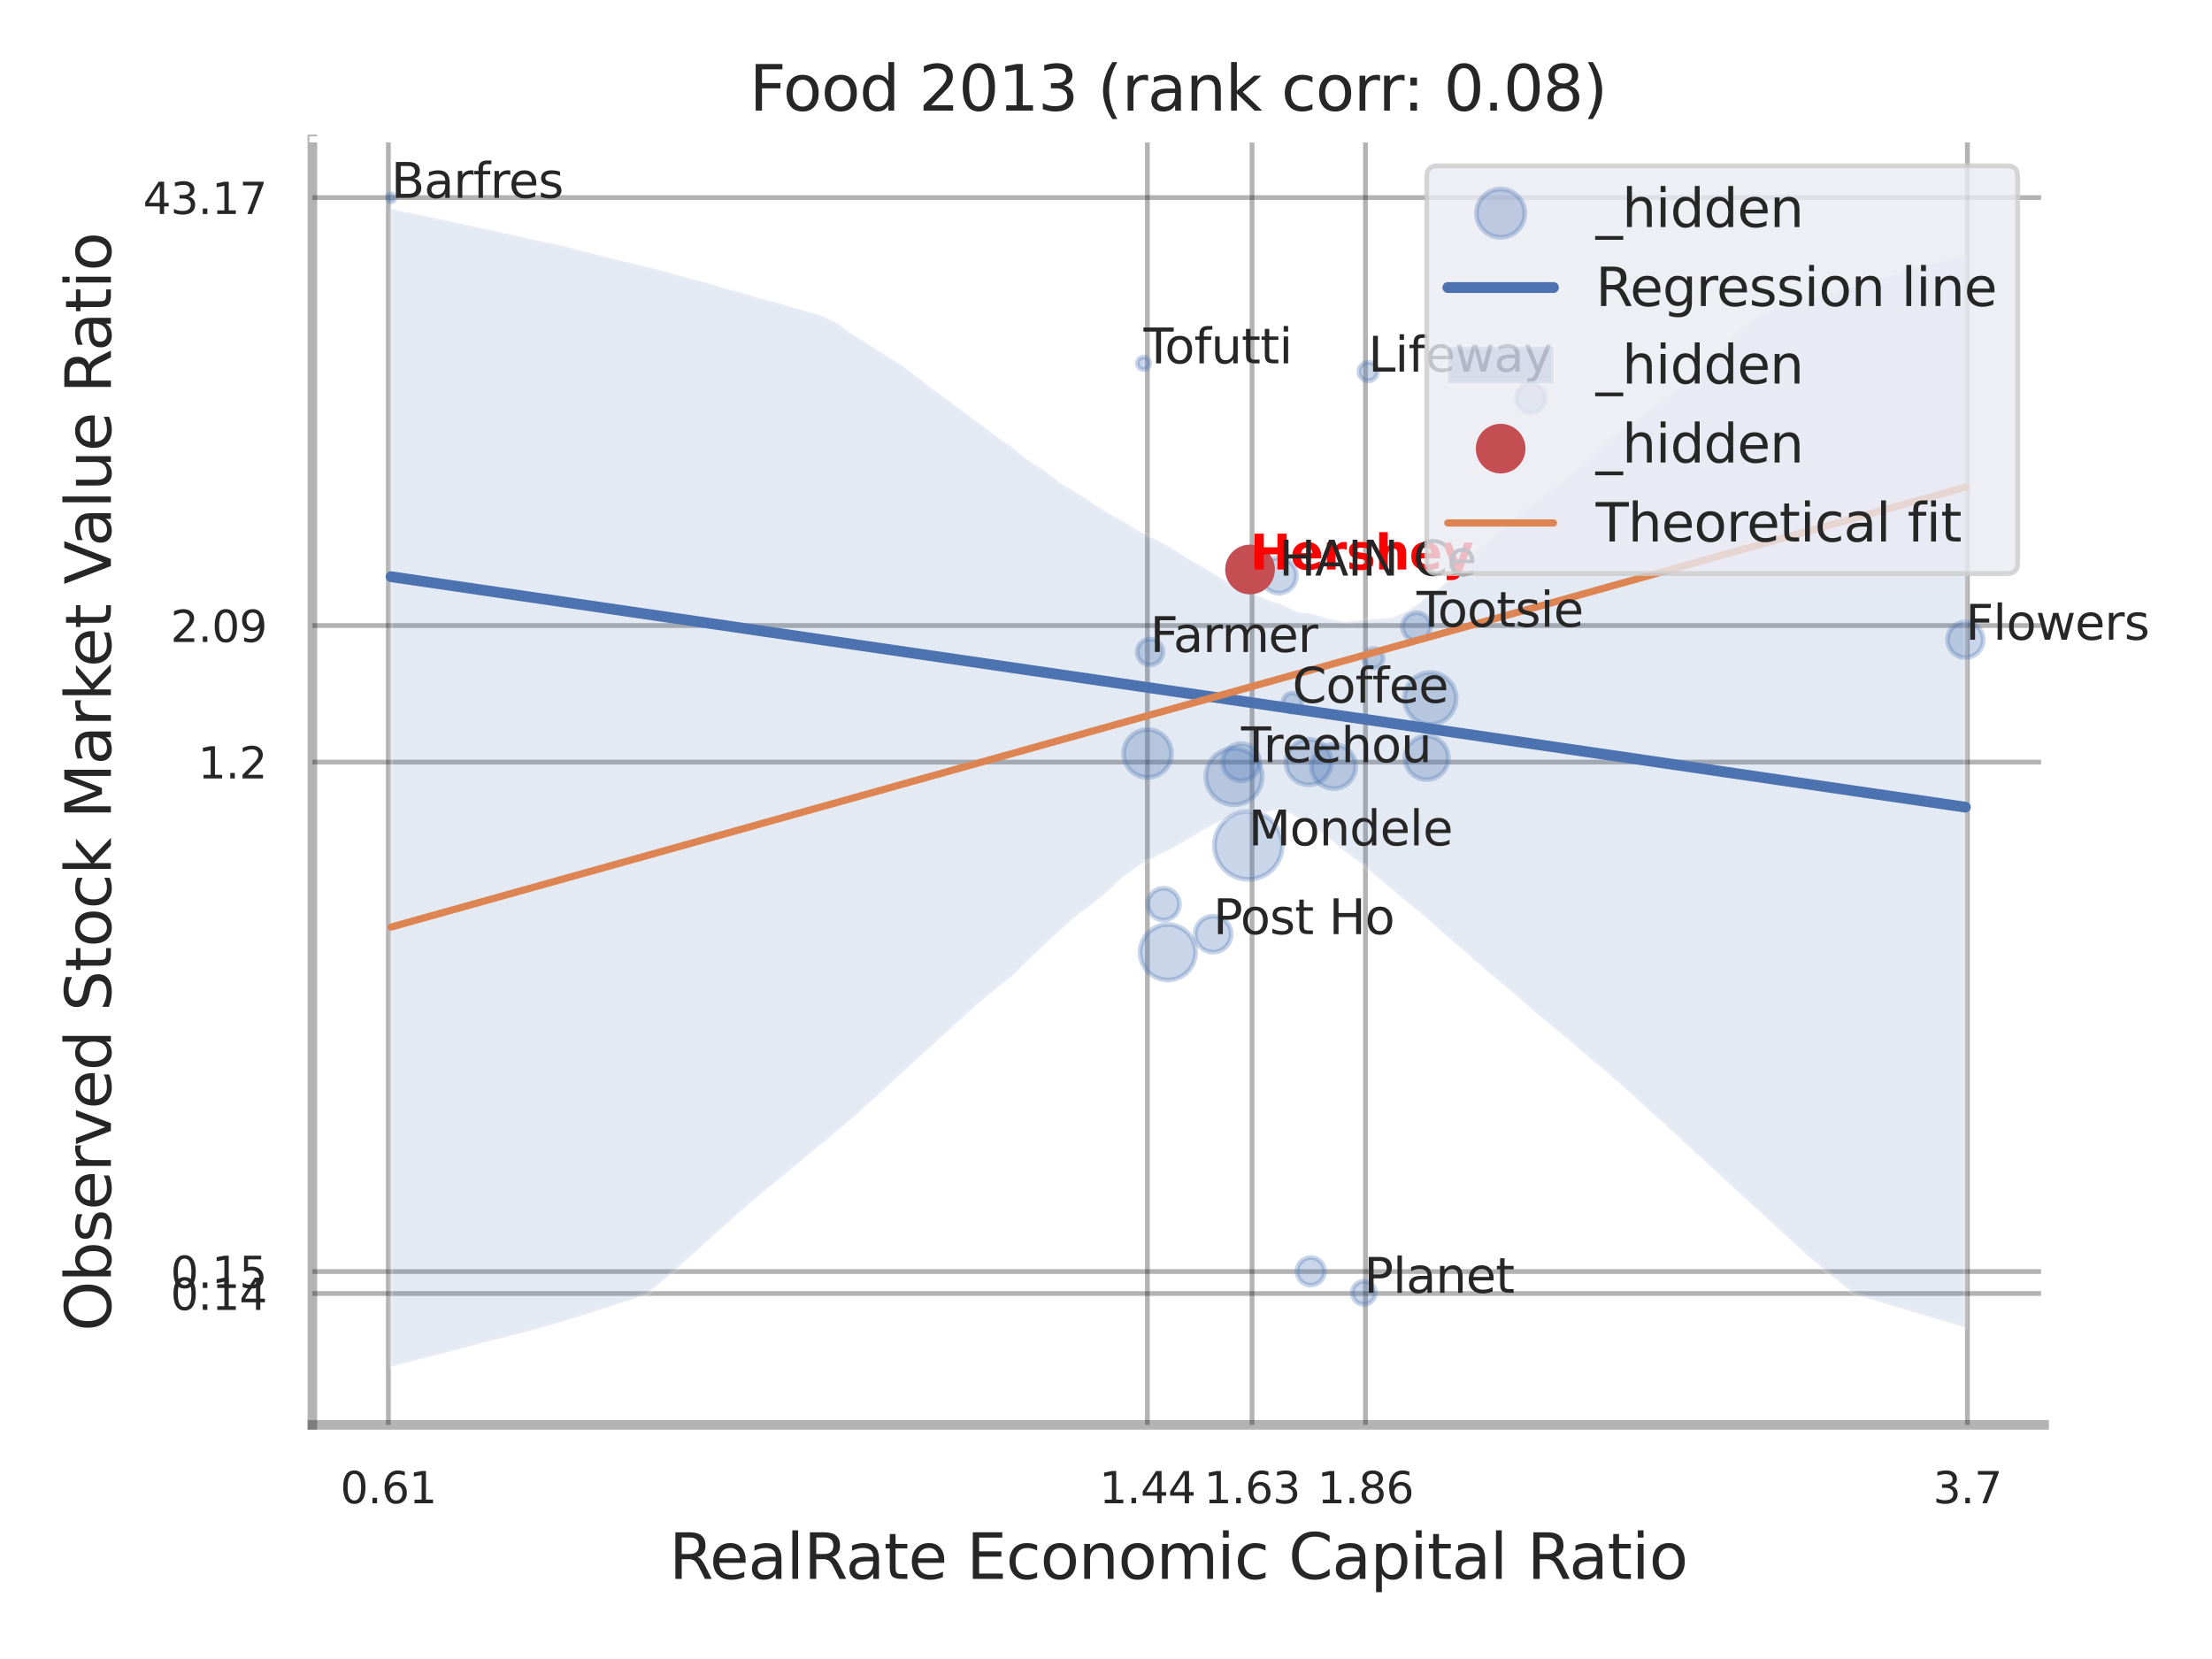 <?xml version="1.0" encoding="utf-8" standalone="no"?>
<!DOCTYPE svg PUBLIC "-//W3C//DTD SVG 1.1//EN"
  "http://www.w3.org/Graphics/SVG/1.1/DTD/svg11.dtd">
<svg xmlns:xlink="http://www.w3.org/1999/xlink" width="460.8pt" height="345.6pt" viewBox="0 0 460.8 345.6" xmlns="http://www.w3.org/2000/svg" version="1.1">
 <defs>
  <style type="text/css">*{stroke-linejoin: round; stroke-linecap: butt}</style>
 </defs>
 <g id="figure_1">
  <g id="patch_1">
   <path d="M 0 345.6 
L 460.8 345.6 
L 460.8 0 
L 0 0 
z
" style="fill: #ffffff"/>
  </g>
  <g id="axes_1">
   <g id="patch_2">
    <path d="M 65.07 296.82 
L 425.823 296.82 
L 425.823 29.04 
L 65.07 29.04 
z
" style="fill: #ffffff"/>
   </g>
   <g id="matplotlib.axis_1">
    <g id="xtick_1">
     <g id="line2d_1">
      <path d="M 80.906 296.82 
L 80.906 29.04 
" clip-path="url(#p3fd86bcff8)" style="fill: none; stroke: #000000; stroke-opacity: 0.3; stroke-linecap: round"/>
     </g>
     <g id="text_1">
      <!-- 0.61 -->
      <g style="fill: #262626" transform="translate(70.887 313.159) scale(0.09 -0.09)">
       <defs>
        <path id="DejaVuSans-30" d="M 2034 4250 
Q 1547 4250 1301 3770 
Q 1056 3291 1056 2328 
Q 1056 1369 1301 889 
Q 1547 409 2034 409 
Q 2525 409 2770 889 
Q 3016 1369 3016 2328 
Q 3016 3291 2770 3770 
Q 2525 4250 2034 4250 
z
M 2034 4750 
Q 2819 4750 3233 4129 
Q 3647 3509 3647 2328 
Q 3647 1150 3233 529 
Q 2819 -91 2034 -91 
Q 1250 -91 836 529 
Q 422 1150 422 2328 
Q 422 3509 836 4129 
Q 1250 4750 2034 4750 
z
" transform="scale(0.016)"/>
        <path id="DejaVuSans-2e" d="M 684 794 
L 1344 794 
L 1344 0 
L 684 0 
L 684 794 
z
" transform="scale(0.016)"/>
        <path id="DejaVuSans-36" d="M 2113 2584 
Q 1688 2584 1439 2293 
Q 1191 2003 1191 1497 
Q 1191 994 1439 701 
Q 1688 409 2113 409 
Q 2538 409 2786 701 
Q 3034 994 3034 1497 
Q 3034 2003 2786 2293 
Q 2538 2584 2113 2584 
z
M 3366 4563 
L 3366 3988 
Q 3128 4100 2886 4159 
Q 2644 4219 2406 4219 
Q 1781 4219 1451 3797 
Q 1122 3375 1075 2522 
Q 1259 2794 1537 2939 
Q 1816 3084 2150 3084 
Q 2853 3084 3261 2657 
Q 3669 2231 3669 1497 
Q 3669 778 3244 343 
Q 2819 -91 2113 -91 
Q 1303 -91 875 529 
Q 447 1150 447 2328 
Q 447 3434 972 4092 
Q 1497 4750 2381 4750 
Q 2619 4750 2861 4703 
Q 3103 4656 3366 4563 
z
" transform="scale(0.016)"/>
        <path id="DejaVuSans-31" d="M 794 531 
L 1825 531 
L 1825 4091 
L 703 3866 
L 703 4441 
L 1819 4666 
L 2450 4666 
L 2450 531 
L 3481 531 
L 3481 0 
L 794 0 
L 794 531 
z
" transform="scale(0.016)"/>
       </defs>
       <use xlink:href="#DejaVuSans-30"/>
       <use xlink:href="#DejaVuSans-2e" transform="translate(63.623 0)"/>
       <use xlink:href="#DejaVuSans-36" transform="translate(95.41 0)"/>
       <use xlink:href="#DejaVuSans-31" transform="translate(159.033 0)"/>
      </g>
     </g>
    </g>
    <g id="xtick_2">
     <g id="line2d_2">
      <path d="M 239.017 296.82 
L 239.017 29.04 
" clip-path="url(#p3fd86bcff8)" style="fill: none; stroke: #000000; stroke-opacity: 0.3; stroke-linecap: round"/>
     </g>
     <g id="text_2">
      <!-- 1.44 -->
      <g style="fill: #262626" transform="translate(228.997 313.159) scale(0.09 -0.09)">
       <defs>
        <path id="DejaVuSans-34" d="M 2419 4116 
L 825 1625 
L 2419 1625 
L 2419 4116 
z
M 2253 4666 
L 3047 4666 
L 3047 1625 
L 3713 1625 
L 3713 1100 
L 3047 1100 
L 3047 0 
L 2419 0 
L 2419 1100 
L 313 1100 
L 313 1709 
L 2253 4666 
z
" transform="scale(0.016)"/>
       </defs>
       <use xlink:href="#DejaVuSans-31"/>
       <use xlink:href="#DejaVuSans-2e" transform="translate(63.623 0)"/>
       <use xlink:href="#DejaVuSans-34" transform="translate(95.41 0)"/>
       <use xlink:href="#DejaVuSans-34" transform="translate(159.033 0)"/>
      </g>
     </g>
    </g>
    <g id="xtick_3">
     <g id="line2d_3">
      <path d="M 260.825 296.82 
L 260.825 29.04 
" clip-path="url(#p3fd86bcff8)" style="fill: none; stroke: #000000; stroke-opacity: 0.3; stroke-linecap: round"/>
     </g>
     <g id="text_3">
      <!-- 1.63 -->
      <g style="fill: #262626" transform="translate(250.805 313.159) scale(0.09 -0.09)">
       <defs>
        <path id="DejaVuSans-33" d="M 2597 2516 
Q 3050 2419 3304 2112 
Q 3559 1806 3559 1356 
Q 3559 666 3084 287 
Q 2609 -91 1734 -91 
Q 1441 -91 1130 -33 
Q 819 25 488 141 
L 488 750 
Q 750 597 1062 519 
Q 1375 441 1716 441 
Q 2309 441 2620 675 
Q 2931 909 2931 1356 
Q 2931 1769 2642 2001 
Q 2353 2234 1838 2234 
L 1294 2234 
L 1294 2753 
L 1863 2753 
Q 2328 2753 2575 2939 
Q 2822 3125 2822 3475 
Q 2822 3834 2567 4026 
Q 2313 4219 1838 4219 
Q 1578 4219 1281 4162 
Q 984 4106 628 3988 
L 628 4550 
Q 988 4650 1302 4700 
Q 1616 4750 1894 4750 
Q 2613 4750 3031 4423 
Q 3450 4097 3450 3541 
Q 3450 3153 3228 2886 
Q 3006 2619 2597 2516 
z
" transform="scale(0.016)"/>
       </defs>
       <use xlink:href="#DejaVuSans-31"/>
       <use xlink:href="#DejaVuSans-2e" transform="translate(63.623 0)"/>
       <use xlink:href="#DejaVuSans-36" transform="translate(95.41 0)"/>
       <use xlink:href="#DejaVuSans-33" transform="translate(159.033 0)"/>
      </g>
     </g>
    </g>
    <g id="xtick_4">
     <g id="line2d_4">
      <path d="M 284.451 296.82 
L 284.451 29.04 
" clip-path="url(#p3fd86bcff8)" style="fill: none; stroke: #000000; stroke-opacity: 0.3; stroke-linecap: round"/>
     </g>
     <g id="text_4">
      <!-- 1.86 -->
      <g style="fill: #262626" transform="translate(274.431 313.159) scale(0.09 -0.09)">
       <defs>
        <path id="DejaVuSans-38" d="M 2034 2216 
Q 1584 2216 1326 1975 
Q 1069 1734 1069 1313 
Q 1069 891 1326 650 
Q 1584 409 2034 409 
Q 2484 409 2743 651 
Q 3003 894 3003 1313 
Q 3003 1734 2745 1975 
Q 2488 2216 2034 2216 
z
M 1403 2484 
Q 997 2584 770 2862 
Q 544 3141 544 3541 
Q 544 4100 942 4425 
Q 1341 4750 2034 4750 
Q 2731 4750 3128 4425 
Q 3525 4100 3525 3541 
Q 3525 3141 3298 2862 
Q 3072 2584 2669 2484 
Q 3125 2378 3379 2068 
Q 3634 1759 3634 1313 
Q 3634 634 3220 271 
Q 2806 -91 2034 -91 
Q 1263 -91 848 271 
Q 434 634 434 1313 
Q 434 1759 690 2068 
Q 947 2378 1403 2484 
z
M 1172 3481 
Q 1172 3119 1398 2916 
Q 1625 2713 2034 2713 
Q 2441 2713 2670 2916 
Q 2900 3119 2900 3481 
Q 2900 3844 2670 4047 
Q 2441 4250 2034 4250 
Q 1625 4250 1398 4047 
Q 1172 3844 1172 3481 
z
" transform="scale(0.016)"/>
       </defs>
       <use xlink:href="#DejaVuSans-31"/>
       <use xlink:href="#DejaVuSans-2e" transform="translate(63.623 0)"/>
       <use xlink:href="#DejaVuSans-38" transform="translate(95.41 0)"/>
       <use xlink:href="#DejaVuSans-36" transform="translate(159.033 0)"/>
      </g>
     </g>
    </g>
    <g id="xtick_5">
     <g id="line2d_5">
      <path d="M 409.848 296.82 
L 409.848 29.04 
" clip-path="url(#p3fd86bcff8)" style="fill: none; stroke: #000000; stroke-opacity: 0.3; stroke-linecap: round"/>
     </g>
     <g id="text_5">
      <!-- 3.7 -->
      <g style="fill: #262626" transform="translate(402.692 313.159) scale(0.09 -0.09)">
       <defs>
        <path id="DejaVuSans-37" d="M 525 4666 
L 3525 4666 
L 3525 4397 
L 1831 0 
L 1172 0 
L 2766 4134 
L 525 4134 
L 525 4666 
z
" transform="scale(0.016)"/>
       </defs>
       <use xlink:href="#DejaVuSans-33"/>
       <use xlink:href="#DejaVuSans-2e" transform="translate(63.623 0)"/>
       <use xlink:href="#DejaVuSans-37" transform="translate(95.41 0)"/>
      </g>
     </g>
    </g>
    <g id="xtick_6"/>
    <g id="xtick_7"/>
    <g id="xtick_8"/>
    <g id="text_6">
     <!-- RealRate Economic Capital Ratio -->
     <g style="fill: #262626" transform="translate(139.393 328.908) scale(0.13 -0.13)">
      <defs>
       <path id="DejaVuSans-52" d="M 2841 2188 
Q 3044 2119 3236 1894 
Q 3428 1669 3622 1275 
L 4263 0 
L 3584 0 
L 2988 1197 
Q 2756 1666 2539 1819 
Q 2322 1972 1947 1972 
L 1259 1972 
L 1259 0 
L 628 0 
L 628 4666 
L 2053 4666 
Q 2853 4666 3247 4331 
Q 3641 3997 3641 3322 
Q 3641 2881 3436 2590 
Q 3231 2300 2841 2188 
z
M 1259 4147 
L 1259 2491 
L 2053 2491 
Q 2509 2491 2742 2702 
Q 2975 2913 2975 3322 
Q 2975 3731 2742 3939 
Q 2509 4147 2053 4147 
L 1259 4147 
z
" transform="scale(0.016)"/>
       <path id="DejaVuSans-65" d="M 3597 1894 
L 3597 1613 
L 953 1613 
Q 991 1019 1311 708 
Q 1631 397 2203 397 
Q 2534 397 2845 478 
Q 3156 559 3463 722 
L 3463 178 
Q 3153 47 2828 -22 
Q 2503 -91 2169 -91 
Q 1331 -91 842 396 
Q 353 884 353 1716 
Q 353 2575 817 3079 
Q 1281 3584 2069 3584 
Q 2775 3584 3186 3129 
Q 3597 2675 3597 1894 
z
M 3022 2063 
Q 3016 2534 2758 2815 
Q 2500 3097 2075 3097 
Q 1594 3097 1305 2825 
Q 1016 2553 972 2059 
L 3022 2063 
z
" transform="scale(0.016)"/>
       <path id="DejaVuSans-61" d="M 2194 1759 
Q 1497 1759 1228 1600 
Q 959 1441 959 1056 
Q 959 750 1161 570 
Q 1363 391 1709 391 
Q 2188 391 2477 730 
Q 2766 1069 2766 1631 
L 2766 1759 
L 2194 1759 
z
M 3341 1997 
L 3341 0 
L 2766 0 
L 2766 531 
Q 2569 213 2275 61 
Q 1981 -91 1556 -91 
Q 1019 -91 701 211 
Q 384 513 384 1019 
Q 384 1609 779 1909 
Q 1175 2209 1959 2209 
L 2766 2209 
L 2766 2266 
Q 2766 2663 2505 2880 
Q 2244 3097 1772 3097 
Q 1472 3097 1187 3025 
Q 903 2953 641 2809 
L 641 3341 
Q 956 3463 1253 3523 
Q 1550 3584 1831 3584 
Q 2591 3584 2966 3190 
Q 3341 2797 3341 1997 
z
" transform="scale(0.016)"/>
       <path id="DejaVuSans-6c" d="M 603 4863 
L 1178 4863 
L 1178 0 
L 603 0 
L 603 4863 
z
" transform="scale(0.016)"/>
       <path id="DejaVuSans-74" d="M 1172 4494 
L 1172 3500 
L 2356 3500 
L 2356 3053 
L 1172 3053 
L 1172 1153 
Q 1172 725 1289 603 
Q 1406 481 1766 481 
L 2356 481 
L 2356 0 
L 1766 0 
Q 1100 0 847 248 
Q 594 497 594 1153 
L 594 3053 
L 172 3053 
L 172 3500 
L 594 3500 
L 594 4494 
L 1172 4494 
z
" transform="scale(0.016)"/>
       <path id="DejaVuSans-20" transform="scale(0.016)"/>
       <path id="DejaVuSans-45" d="M 628 4666 
L 3578 4666 
L 3578 4134 
L 1259 4134 
L 1259 2753 
L 3481 2753 
L 3481 2222 
L 1259 2222 
L 1259 531 
L 3634 531 
L 3634 0 
L 628 0 
L 628 4666 
z
" transform="scale(0.016)"/>
       <path id="DejaVuSans-63" d="M 3122 3366 
L 3122 2828 
Q 2878 2963 2633 3030 
Q 2388 3097 2138 3097 
Q 1578 3097 1268 2742 
Q 959 2388 959 1747 
Q 959 1106 1268 751 
Q 1578 397 2138 397 
Q 2388 397 2633 464 
Q 2878 531 3122 666 
L 3122 134 
Q 2881 22 2623 -34 
Q 2366 -91 2075 -91 
Q 1284 -91 818 406 
Q 353 903 353 1747 
Q 353 2603 823 3093 
Q 1294 3584 2113 3584 
Q 2378 3584 2631 3529 
Q 2884 3475 3122 3366 
z
" transform="scale(0.016)"/>
       <path id="DejaVuSans-6f" d="M 1959 3097 
Q 1497 3097 1228 2736 
Q 959 2375 959 1747 
Q 959 1119 1226 758 
Q 1494 397 1959 397 
Q 2419 397 2687 759 
Q 2956 1122 2956 1747 
Q 2956 2369 2687 2733 
Q 2419 3097 1959 3097 
z
M 1959 3584 
Q 2709 3584 3137 3096 
Q 3566 2609 3566 1747 
Q 3566 888 3137 398 
Q 2709 -91 1959 -91 
Q 1206 -91 779 398 
Q 353 888 353 1747 
Q 353 2609 779 3096 
Q 1206 3584 1959 3584 
z
" transform="scale(0.016)"/>
       <path id="DejaVuSans-6e" d="M 3513 2113 
L 3513 0 
L 2938 0 
L 2938 2094 
Q 2938 2591 2744 2837 
Q 2550 3084 2163 3084 
Q 1697 3084 1428 2787 
Q 1159 2491 1159 1978 
L 1159 0 
L 581 0 
L 581 3500 
L 1159 3500 
L 1159 2956 
Q 1366 3272 1645 3428 
Q 1925 3584 2291 3584 
Q 2894 3584 3203 3211 
Q 3513 2838 3513 2113 
z
" transform="scale(0.016)"/>
       <path id="DejaVuSans-6d" d="M 3328 2828 
Q 3544 3216 3844 3400 
Q 4144 3584 4550 3584 
Q 5097 3584 5394 3201 
Q 5691 2819 5691 2113 
L 5691 0 
L 5113 0 
L 5113 2094 
Q 5113 2597 4934 2840 
Q 4756 3084 4391 3084 
Q 3944 3084 3684 2787 
Q 3425 2491 3425 1978 
L 3425 0 
L 2847 0 
L 2847 2094 
Q 2847 2600 2669 2842 
Q 2491 3084 2119 3084 
Q 1678 3084 1418 2786 
Q 1159 2488 1159 1978 
L 1159 0 
L 581 0 
L 581 3500 
L 1159 3500 
L 1159 2956 
Q 1356 3278 1631 3431 
Q 1906 3584 2284 3584 
Q 2666 3584 2933 3390 
Q 3200 3197 3328 2828 
z
" transform="scale(0.016)"/>
       <path id="DejaVuSans-69" d="M 603 3500 
L 1178 3500 
L 1178 0 
L 603 0 
L 603 3500 
z
M 603 4863 
L 1178 4863 
L 1178 4134 
L 603 4134 
L 603 4863 
z
" transform="scale(0.016)"/>
       <path id="DejaVuSans-43" d="M 4122 4306 
L 4122 3641 
Q 3803 3938 3442 4084 
Q 3081 4231 2675 4231 
Q 1875 4231 1450 3742 
Q 1025 3253 1025 2328 
Q 1025 1406 1450 917 
Q 1875 428 2675 428 
Q 3081 428 3442 575 
Q 3803 722 4122 1019 
L 4122 359 
Q 3791 134 3420 21 
Q 3050 -91 2638 -91 
Q 1578 -91 968 557 
Q 359 1206 359 2328 
Q 359 3453 968 4101 
Q 1578 4750 2638 4750 
Q 3056 4750 3426 4639 
Q 3797 4528 4122 4306 
z
" transform="scale(0.016)"/>
       <path id="DejaVuSans-70" d="M 1159 525 
L 1159 -1331 
L 581 -1331 
L 581 3500 
L 1159 3500 
L 1159 2969 
Q 1341 3281 1617 3432 
Q 1894 3584 2278 3584 
Q 2916 3584 3314 3078 
Q 3713 2572 3713 1747 
Q 3713 922 3314 415 
Q 2916 -91 2278 -91 
Q 1894 -91 1617 61 
Q 1341 213 1159 525 
z
M 3116 1747 
Q 3116 2381 2855 2742 
Q 2594 3103 2138 3103 
Q 1681 3103 1420 2742 
Q 1159 2381 1159 1747 
Q 1159 1113 1420 752 
Q 1681 391 2138 391 
Q 2594 391 2855 752 
Q 3116 1113 3116 1747 
z
" transform="scale(0.016)"/>
      </defs>
      <use xlink:href="#DejaVuSans-52"/>
      <use xlink:href="#DejaVuSans-65" transform="translate(64.982 0)"/>
      <use xlink:href="#DejaVuSans-61" transform="translate(126.506 0)"/>
      <use xlink:href="#DejaVuSans-6c" transform="translate(187.785 0)"/>
      <use xlink:href="#DejaVuSans-52" transform="translate(215.568 0)"/>
      <use xlink:href="#DejaVuSans-61" transform="translate(282.801 0)"/>
      <use xlink:href="#DejaVuSans-74" transform="translate(344.08 0)"/>
      <use xlink:href="#DejaVuSans-65" transform="translate(383.289 0)"/>
      <use xlink:href="#DejaVuSans-20" transform="translate(444.812 0)"/>
      <use xlink:href="#DejaVuSans-45" transform="translate(476.6 0)"/>
      <use xlink:href="#DejaVuSans-63" transform="translate(539.783 0)"/>
      <use xlink:href="#DejaVuSans-6f" transform="translate(594.764 0)"/>
      <use xlink:href="#DejaVuSans-6e" transform="translate(655.945 0)"/>
      <use xlink:href="#DejaVuSans-6f" transform="translate(719.324 0)"/>
      <use xlink:href="#DejaVuSans-6d" transform="translate(780.506 0)"/>
      <use xlink:href="#DejaVuSans-69" transform="translate(877.918 0)"/>
      <use xlink:href="#DejaVuSans-63" transform="translate(905.701 0)"/>
      <use xlink:href="#DejaVuSans-20" transform="translate(960.682 0)"/>
      <use xlink:href="#DejaVuSans-43" transform="translate(992.469 0)"/>
      <use xlink:href="#DejaVuSans-61" transform="translate(1062.293 0)"/>
      <use xlink:href="#DejaVuSans-70" transform="translate(1123.572 0)"/>
      <use xlink:href="#DejaVuSans-69" transform="translate(1187.049 0)"/>
      <use xlink:href="#DejaVuSans-74" transform="translate(1214.832 0)"/>
      <use xlink:href="#DejaVuSans-61" transform="translate(1254.041 0)"/>
      <use xlink:href="#DejaVuSans-6c" transform="translate(1315.32 0)"/>
      <use xlink:href="#DejaVuSans-20" transform="translate(1343.104 0)"/>
      <use xlink:href="#DejaVuSans-52" transform="translate(1374.891 0)"/>
      <use xlink:href="#DejaVuSans-61" transform="translate(1442.123 0)"/>
      <use xlink:href="#DejaVuSans-74" transform="translate(1503.402 0)"/>
      <use xlink:href="#DejaVuSans-69" transform="translate(1542.611 0)"/>
      <use xlink:href="#DejaVuSans-6f" transform="translate(1570.395 0)"/>
     </g>
    </g>
   </g>
   <g id="matplotlib.axis_2">
    <g id="ytick_1">
     <g id="line2d_6">
      <path d="M 65.07 269.456 
L 425.823 269.456 
" clip-path="url(#p3fd86bcff8)" style="fill: none; stroke: #000000; stroke-opacity: 0.3; stroke-linecap: round"/>
     </g>
     <g id="text_7">
      <!-- 0.14 -->
      <g style="fill: #262626" transform="translate(35.531 272.875) scale(0.09 -0.09)">
       <use xlink:href="#DejaVuSans-30"/>
       <use xlink:href="#DejaVuSans-2e" transform="translate(63.623 0)"/>
       <use xlink:href="#DejaVuSans-31" transform="translate(95.41 0)"/>
       <use xlink:href="#DejaVuSans-34" transform="translate(159.033 0)"/>
      </g>
     </g>
    </g>
    <g id="ytick_2">
     <g id="line2d_7">
      <path d="M 65.07 264.885 
L 425.823 264.885 
" clip-path="url(#p3fd86bcff8)" style="fill: none; stroke: #000000; stroke-opacity: 0.3; stroke-linecap: round"/>
     </g>
     <g id="text_8">
      <!-- 0.15 -->
      <g style="fill: #262626" transform="translate(35.531 268.305) scale(0.09 -0.09)">
       <defs>
        <path id="DejaVuSans-35" d="M 691 4666 
L 3169 4666 
L 3169 4134 
L 1269 4134 
L 1269 2991 
Q 1406 3038 1543 3061 
Q 1681 3084 1819 3084 
Q 2600 3084 3056 2656 
Q 3513 2228 3513 1497 
Q 3513 744 3044 326 
Q 2575 -91 1722 -91 
Q 1428 -91 1123 -41 
Q 819 9 494 109 
L 494 744 
Q 775 591 1075 516 
Q 1375 441 1709 441 
Q 2250 441 2565 725 
Q 2881 1009 2881 1497 
Q 2881 1984 2565 2268 
Q 2250 2553 1709 2553 
Q 1456 2553 1204 2497 
Q 953 2441 691 2322 
L 691 4666 
z
" transform="scale(0.016)"/>
       </defs>
       <use xlink:href="#DejaVuSans-30"/>
       <use xlink:href="#DejaVuSans-2e" transform="translate(63.623 0)"/>
       <use xlink:href="#DejaVuSans-31" transform="translate(95.41 0)"/>
       <use xlink:href="#DejaVuSans-35" transform="translate(159.033 0)"/>
      </g>
     </g>
    </g>
    <g id="ytick_3">
     <g id="line2d_8">
      <path d="M 65.07 158.751 
L 425.823 158.751 
" clip-path="url(#p3fd86bcff8)" style="fill: none; stroke: #000000; stroke-opacity: 0.3; stroke-linecap: round"/>
     </g>
     <g id="text_9">
      <!-- 1.2 -->
      <g style="fill: #262626" transform="translate(41.257 162.17) scale(0.09 -0.09)">
       <defs>
        <path id="DejaVuSans-32" d="M 1228 531 
L 3431 531 
L 3431 0 
L 469 0 
L 469 531 
Q 828 903 1448 1529 
Q 2069 2156 2228 2338 
Q 2531 2678 2651 2914 
Q 2772 3150 2772 3378 
Q 2772 3750 2511 3984 
Q 2250 4219 1831 4219 
Q 1534 4219 1204 4116 
Q 875 4013 500 3803 
L 500 4441 
Q 881 4594 1212 4672 
Q 1544 4750 1819 4750 
Q 2544 4750 2975 4387 
Q 3406 4025 3406 3419 
Q 3406 3131 3298 2873 
Q 3191 2616 2906 2266 
Q 2828 2175 2409 1742 
Q 1991 1309 1228 531 
z
" transform="scale(0.016)"/>
       </defs>
       <use xlink:href="#DejaVuSans-31"/>
       <use xlink:href="#DejaVuSans-2e" transform="translate(63.623 0)"/>
       <use xlink:href="#DejaVuSans-32" transform="translate(95.41 0)"/>
      </g>
     </g>
    </g>
    <g id="ytick_4">
     <g id="line2d_9">
      <path d="M 65.07 130.313 
L 425.823 130.313 
" clip-path="url(#p3fd86bcff8)" style="fill: none; stroke: #000000; stroke-opacity: 0.3; stroke-linecap: round"/>
     </g>
     <g id="text_10">
      <!-- 2.09 -->
      <g style="fill: #262626" transform="translate(35.531 133.732) scale(0.09 -0.09)">
       <defs>
        <path id="DejaVuSans-39" d="M 703 97 
L 703 672 
Q 941 559 1184 500 
Q 1428 441 1663 441 
Q 2288 441 2617 861 
Q 2947 1281 2994 2138 
Q 2813 1869 2534 1725 
Q 2256 1581 1919 1581 
Q 1219 1581 811 2004 
Q 403 2428 403 3163 
Q 403 3881 828 4315 
Q 1253 4750 1959 4750 
Q 2769 4750 3195 4129 
Q 3622 3509 3622 2328 
Q 3622 1225 3098 567 
Q 2575 -91 1691 -91 
Q 1453 -91 1209 -44 
Q 966 3 703 97 
z
M 1959 2075 
Q 2384 2075 2632 2365 
Q 2881 2656 2881 3163 
Q 2881 3666 2632 3958 
Q 2384 4250 1959 4250 
Q 1534 4250 1286 3958 
Q 1038 3666 1038 3163 
Q 1038 2656 1286 2365 
Q 1534 2075 1959 2075 
z
" transform="scale(0.016)"/>
       </defs>
       <use xlink:href="#DejaVuSans-32"/>
       <use xlink:href="#DejaVuSans-2e" transform="translate(63.623 0)"/>
       <use xlink:href="#DejaVuSans-30" transform="translate(95.41 0)"/>
       <use xlink:href="#DejaVuSans-39" transform="translate(159.033 0)"/>
      </g>
     </g>
    </g>
    <g id="ytick_5">
     <g id="line2d_10">
      <path d="M 65.07 41.162 
L 425.823 41.162 
" clip-path="url(#p3fd86bcff8)" style="fill: none; stroke: #000000; stroke-opacity: 0.3; stroke-linecap: round"/>
     </g>
     <g id="text_11">
      <!-- 43.17 -->
      <g style="fill: #262626" transform="translate(29.805 44.581) scale(0.09 -0.09)">
       <use xlink:href="#DejaVuSans-34"/>
       <use xlink:href="#DejaVuSans-33" transform="translate(63.623 0)"/>
       <use xlink:href="#DejaVuSans-2e" transform="translate(127.246 0)"/>
       <use xlink:href="#DejaVuSans-31" transform="translate(159.033 0)"/>
       <use xlink:href="#DejaVuSans-37" transform="translate(222.656 0)"/>
      </g>
     </g>
    </g>
    <g id="ytick_6"/>
    <g id="ytick_7"/>
    <g id="ytick_8"/>
    <g id="text_12">
     <!-- Observed Stock Market Value Ratio -->
     <g style="fill: #262626" transform="translate(23.101 277.332) rotate(-90) scale(0.13 -0.13)">
      <defs>
       <path id="DejaVuSans-4f" d="M 2522 4238 
Q 1834 4238 1429 3725 
Q 1025 3213 1025 2328 
Q 1025 1447 1429 934 
Q 1834 422 2522 422 
Q 3209 422 3611 934 
Q 4013 1447 4013 2328 
Q 4013 3213 3611 3725 
Q 3209 4238 2522 4238 
z
M 2522 4750 
Q 3503 4750 4090 4092 
Q 4678 3434 4678 2328 
Q 4678 1225 4090 567 
Q 3503 -91 2522 -91 
Q 1538 -91 948 565 
Q 359 1222 359 2328 
Q 359 3434 948 4092 
Q 1538 4750 2522 4750 
z
" transform="scale(0.016)"/>
       <path id="DejaVuSans-62" d="M 3116 1747 
Q 3116 2381 2855 2742 
Q 2594 3103 2138 3103 
Q 1681 3103 1420 2742 
Q 1159 2381 1159 1747 
Q 1159 1113 1420 752 
Q 1681 391 2138 391 
Q 2594 391 2855 752 
Q 3116 1113 3116 1747 
z
M 1159 2969 
Q 1341 3281 1617 3432 
Q 1894 3584 2278 3584 
Q 2916 3584 3314 3078 
Q 3713 2572 3713 1747 
Q 3713 922 3314 415 
Q 2916 -91 2278 -91 
Q 1894 -91 1617 61 
Q 1341 213 1159 525 
L 1159 0 
L 581 0 
L 581 4863 
L 1159 4863 
L 1159 2969 
z
" transform="scale(0.016)"/>
       <path id="DejaVuSans-73" d="M 2834 3397 
L 2834 2853 
Q 2591 2978 2328 3040 
Q 2066 3103 1784 3103 
Q 1356 3103 1142 2972 
Q 928 2841 928 2578 
Q 928 2378 1081 2264 
Q 1234 2150 1697 2047 
L 1894 2003 
Q 2506 1872 2764 1633 
Q 3022 1394 3022 966 
Q 3022 478 2636 193 
Q 2250 -91 1575 -91 
Q 1294 -91 989 -36 
Q 684 19 347 128 
L 347 722 
Q 666 556 975 473 
Q 1284 391 1588 391 
Q 1994 391 2212 530 
Q 2431 669 2431 922 
Q 2431 1156 2273 1281 
Q 2116 1406 1581 1522 
L 1381 1569 
Q 847 1681 609 1914 
Q 372 2147 372 2553 
Q 372 3047 722 3315 
Q 1072 3584 1716 3584 
Q 2034 3584 2315 3537 
Q 2597 3491 2834 3397 
z
" transform="scale(0.016)"/>
       <path id="DejaVuSans-72" d="M 2631 2963 
Q 2534 3019 2420 3045 
Q 2306 3072 2169 3072 
Q 1681 3072 1420 2755 
Q 1159 2438 1159 1844 
L 1159 0 
L 581 0 
L 581 3500 
L 1159 3500 
L 1159 2956 
Q 1341 3275 1631 3429 
Q 1922 3584 2338 3584 
Q 2397 3584 2469 3576 
Q 2541 3569 2628 3553 
L 2631 2963 
z
" transform="scale(0.016)"/>
       <path id="DejaVuSans-76" d="M 191 3500 
L 800 3500 
L 1894 563 
L 2988 3500 
L 3597 3500 
L 2284 0 
L 1503 0 
L 191 3500 
z
" transform="scale(0.016)"/>
       <path id="DejaVuSans-64" d="M 2906 2969 
L 2906 4863 
L 3481 4863 
L 3481 0 
L 2906 0 
L 2906 525 
Q 2725 213 2448 61 
Q 2172 -91 1784 -91 
Q 1150 -91 751 415 
Q 353 922 353 1747 
Q 353 2572 751 3078 
Q 1150 3584 1784 3584 
Q 2172 3584 2448 3432 
Q 2725 3281 2906 2969 
z
M 947 1747 
Q 947 1113 1208 752 
Q 1469 391 1925 391 
Q 2381 391 2643 752 
Q 2906 1113 2906 1747 
Q 2906 2381 2643 2742 
Q 2381 3103 1925 3103 
Q 1469 3103 1208 2742 
Q 947 2381 947 1747 
z
" transform="scale(0.016)"/>
       <path id="DejaVuSans-53" d="M 3425 4513 
L 3425 3897 
Q 3066 4069 2747 4153 
Q 2428 4238 2131 4238 
Q 1616 4238 1336 4038 
Q 1056 3838 1056 3469 
Q 1056 3159 1242 3001 
Q 1428 2844 1947 2747 
L 2328 2669 
Q 3034 2534 3370 2195 
Q 3706 1856 3706 1288 
Q 3706 609 3251 259 
Q 2797 -91 1919 -91 
Q 1588 -91 1214 -16 
Q 841 59 441 206 
L 441 856 
Q 825 641 1194 531 
Q 1563 422 1919 422 
Q 2459 422 2753 634 
Q 3047 847 3047 1241 
Q 3047 1584 2836 1778 
Q 2625 1972 2144 2069 
L 1759 2144 
Q 1053 2284 737 2584 
Q 422 2884 422 3419 
Q 422 4038 858 4394 
Q 1294 4750 2059 4750 
Q 2388 4750 2728 4690 
Q 3069 4631 3425 4513 
z
" transform="scale(0.016)"/>
       <path id="DejaVuSans-6b" d="M 581 4863 
L 1159 4863 
L 1159 1991 
L 2875 3500 
L 3609 3500 
L 1753 1863 
L 3688 0 
L 2938 0 
L 1159 1709 
L 1159 0 
L 581 0 
L 581 4863 
z
" transform="scale(0.016)"/>
       <path id="DejaVuSans-4d" d="M 628 4666 
L 1569 4666 
L 2759 1491 
L 3956 4666 
L 4897 4666 
L 4897 0 
L 4281 0 
L 4281 4097 
L 3078 897 
L 2444 897 
L 1241 4097 
L 1241 0 
L 628 0 
L 628 4666 
z
" transform="scale(0.016)"/>
       <path id="DejaVuSans-56" d="M 1831 0 
L 50 4666 
L 709 4666 
L 2188 738 
L 3669 4666 
L 4325 4666 
L 2547 0 
L 1831 0 
z
" transform="scale(0.016)"/>
       <path id="DejaVuSans-75" d="M 544 1381 
L 544 3500 
L 1119 3500 
L 1119 1403 
Q 1119 906 1312 657 
Q 1506 409 1894 409 
Q 2359 409 2629 706 
Q 2900 1003 2900 1516 
L 2900 3500 
L 3475 3500 
L 3475 0 
L 2900 0 
L 2900 538 
Q 2691 219 2414 64 
Q 2138 -91 1772 -91 
Q 1169 -91 856 284 
Q 544 659 544 1381 
z
M 1991 3584 
L 1991 3584 
z
" transform="scale(0.016)"/>
      </defs>
      <use xlink:href="#DejaVuSans-4f"/>
      <use xlink:href="#DejaVuSans-62" transform="translate(78.711 0)"/>
      <use xlink:href="#DejaVuSans-73" transform="translate(142.188 0)"/>
      <use xlink:href="#DejaVuSans-65" transform="translate(194.287 0)"/>
      <use xlink:href="#DejaVuSans-72" transform="translate(255.811 0)"/>
      <use xlink:href="#DejaVuSans-76" transform="translate(296.924 0)"/>
      <use xlink:href="#DejaVuSans-65" transform="translate(356.104 0)"/>
      <use xlink:href="#DejaVuSans-64" transform="translate(417.627 0)"/>
      <use xlink:href="#DejaVuSans-20" transform="translate(481.104 0)"/>
      <use xlink:href="#DejaVuSans-53" transform="translate(512.891 0)"/>
      <use xlink:href="#DejaVuSans-74" transform="translate(576.367 0)"/>
      <use xlink:href="#DejaVuSans-6f" transform="translate(615.576 0)"/>
      <use xlink:href="#DejaVuSans-63" transform="translate(676.758 0)"/>
      <use xlink:href="#DejaVuSans-6b" transform="translate(731.738 0)"/>
      <use xlink:href="#DejaVuSans-20" transform="translate(789.648 0)"/>
      <use xlink:href="#DejaVuSans-4d" transform="translate(821.436 0)"/>
      <use xlink:href="#DejaVuSans-61" transform="translate(907.715 0)"/>
      <use xlink:href="#DejaVuSans-72" transform="translate(968.994 0)"/>
      <use xlink:href="#DejaVuSans-6b" transform="translate(1010.107 0)"/>
      <use xlink:href="#DejaVuSans-65" transform="translate(1064.393 0)"/>
      <use xlink:href="#DejaVuSans-74" transform="translate(1125.916 0)"/>
      <use xlink:href="#DejaVuSans-20" transform="translate(1165.125 0)"/>
      <use xlink:href="#DejaVuSans-56" transform="translate(1196.912 0)"/>
      <use xlink:href="#DejaVuSans-61" transform="translate(1257.57 0)"/>
      <use xlink:href="#DejaVuSans-6c" transform="translate(1318.85 0)"/>
      <use xlink:href="#DejaVuSans-75" transform="translate(1346.633 0)"/>
      <use xlink:href="#DejaVuSans-65" transform="translate(1410.012 0)"/>
      <use xlink:href="#DejaVuSans-20" transform="translate(1471.535 0)"/>
      <use xlink:href="#DejaVuSans-52" transform="translate(1503.322 0)"/>
      <use xlink:href="#DejaVuSans-61" transform="translate(1570.555 0)"/>
      <use xlink:href="#DejaVuSans-74" transform="translate(1631.834 0)"/>
      <use xlink:href="#DejaVuSans-69" transform="translate(1671.043 0)"/>
      <use xlink:href="#DejaVuSans-6f" transform="translate(1698.826 0)"/>
     </g>
    </g>
   </g>
   <g id="PathCollection_1">
    <path d="M 286.112 139.186 
C 286.654 139.186 287.173 138.971 287.557 138.588 
C 287.94 138.204 288.155 137.684 288.155 137.142 
C 288.155 136.6 287.94 136.081 287.557 135.697 
C 287.173 135.314 286.654 135.099 286.112 135.099 
C 285.57 135.099 285.05 135.314 284.666 135.697 
C 284.283 136.081 284.068 136.6 284.068 137.142 
C 284.068 137.684 284.283 138.204 284.666 138.588 
C 285.05 138.971 285.57 139.186 286.112 139.186 
z
" clip-path="url(#p3fd86bcff8)" style="fill: #4c72b0; fill-opacity: 0.3; stroke: #4c72b0; stroke-opacity: 0.3"/>
    <path d="M 239.057 161.952 
C 240.379 161.952 241.647 161.427 242.582 160.491 
C 243.517 159.556 244.043 158.288 244.043 156.966 
C 244.043 155.643 243.517 154.375 242.582 153.44 
C 241.647 152.505 240.379 151.98 239.057 151.98 
C 237.734 151.98 236.466 152.505 235.531 153.44 
C 234.596 154.375 234.07 155.643 234.07 156.966 
C 234.07 158.288 234.596 159.556 235.531 160.491 
C 236.466 161.427 237.734 161.952 239.057 161.952 
z
" clip-path="url(#p3fd86bcff8)" style="fill: #4c72b0; fill-opacity: 0.3; stroke: #4c72b0; stroke-opacity: 0.3"/>
    <path d="M 243.286 204.152 
C 244.819 204.152 246.289 203.543 247.373 202.459 
C 248.458 201.375 249.067 199.904 249.067 198.371 
C 249.067 196.838 248.458 195.367 247.373 194.283 
C 246.289 193.199 244.819 192.59 243.286 192.59 
C 241.752 192.59 240.282 193.199 239.198 194.283 
C 238.114 195.367 237.504 196.838 237.504 198.371 
C 237.504 199.904 238.114 201.375 239.198 202.459 
C 240.282 203.543 241.752 204.152 243.286 204.152 
z
" clip-path="url(#p3fd86bcff8)" style="fill: #4c72b0; fill-opacity: 0.3; stroke: #4c72b0; stroke-opacity: 0.3"/>
    <path d="M 239.585 138.516 
C 240.3 138.516 240.986 138.232 241.491 137.726 
C 241.997 137.221 242.28 136.535 242.28 135.821 
C 242.28 135.106 241.997 134.42 241.491 133.915 
C 240.986 133.409 240.3 133.125 239.585 133.125 
C 238.871 133.125 238.185 133.409 237.68 133.915 
C 237.174 134.42 236.89 135.106 236.89 135.821 
C 236.89 136.535 237.174 137.221 237.68 137.726 
C 238.185 138.232 238.871 138.516 239.585 138.516 
z
" clip-path="url(#p3fd86bcff8)" style="fill: #4c72b0; fill-opacity: 0.3; stroke: #4c72b0; stroke-opacity: 0.3"/>
    <path d="M 257.077 167.642 
C 258.636 167.642 260.131 167.022 261.233 165.92 
C 262.335 164.818 262.954 163.324 262.954 161.765 
C 262.954 160.207 262.335 158.712 261.233 157.61 
C 260.131 156.508 258.636 155.889 257.077 155.889 
C 255.519 155.889 254.024 156.508 252.922 157.61 
C 251.82 158.712 251.201 160.207 251.201 161.765 
C 251.201 163.324 251.82 164.818 252.922 165.92 
C 254.024 167.022 255.519 167.642 257.077 167.642 
z
" clip-path="url(#p3fd86bcff8)" style="fill: #4c72b0; fill-opacity: 0.3; stroke: #4c72b0; stroke-opacity: 0.3"/>
    <path d="M 260.405 123.306 
C 261.644 123.306 262.832 122.814 263.707 121.938 
C 264.583 121.062 265.075 119.874 265.075 118.635 
C 265.075 117.397 264.583 116.209 263.707 115.333 
C 262.832 114.457 261.644 113.965 260.405 113.965 
C 259.166 113.965 257.979 114.457 257.103 115.333 
C 256.227 116.209 255.735 117.397 255.735 118.635 
C 255.735 119.874 256.227 121.062 257.103 121.938 
C 257.979 122.814 259.166 123.306 260.405 123.306 
z
" clip-path="url(#p3fd86bcff8)" style="fill: #4c72b0; fill-opacity: 0.3; stroke: #4c72b0; stroke-opacity: 0.3"/>
    <path d="M 297.952 150.918 
C 299.387 150.918 300.763 150.347 301.777 149.333 
C 302.792 148.318 303.362 146.942 303.362 145.507 
C 303.362 144.072 302.792 142.696 301.777 141.682 
C 300.763 140.667 299.387 140.097 297.952 140.097 
C 296.517 140.097 295.141 140.667 294.126 141.682 
C 293.111 142.696 292.541 144.072 292.541 145.507 
C 292.541 146.942 293.111 148.318 294.126 149.333 
C 295.141 150.347 296.517 150.918 297.952 150.918 
z
" clip-path="url(#p3fd86bcff8)" style="fill: #4c72b0; fill-opacity: 0.3; stroke: #4c72b0; stroke-opacity: 0.3"/>
    <path d="M 318.92 85.96 
C 319.726 85.96 320.499 85.639 321.069 85.07 
C 321.638 84.5 321.959 83.727 321.959 82.921 
C 321.959 82.116 321.638 81.343 321.069 80.773 
C 320.499 80.203 319.726 79.883 318.92 79.883 
C 318.115 79.883 317.342 80.203 316.772 80.773 
C 316.202 81.343 315.882 82.116 315.882 82.921 
C 315.882 83.727 316.202 84.5 316.772 85.07 
C 317.342 85.639 318.115 85.96 318.92 85.96 
z
" clip-path="url(#p3fd86bcff8)" style="fill: #4c72b0; fill-opacity: 0.3; stroke: #4c72b0; stroke-opacity: 0.3"/>
    <path d="M 272.621 163.493 
C 273.877 163.493 275.081 162.994 275.969 162.106 
C 276.857 161.218 277.356 160.014 277.356 158.758 
C 277.356 157.503 276.857 156.298 275.969 155.41 
C 275.081 154.523 273.877 154.024 272.621 154.024 
C 271.366 154.024 270.161 154.523 269.273 155.41 
C 268.386 156.298 267.887 157.503 267.887 158.758 
C 267.887 160.014 268.386 161.218 269.273 162.106 
C 270.161 162.994 271.366 163.493 272.621 163.493 
z
" clip-path="url(#p3fd86bcff8)" style="fill: #4c72b0; fill-opacity: 0.3; stroke: #4c72b0; stroke-opacity: 0.3"/>
    <path d="M 295.093 133.476 
C 295.868 133.476 296.61 133.168 297.158 132.621 
C 297.706 132.073 298.013 131.33 298.013 130.555 
C 298.013 129.781 297.706 129.038 297.158 128.49 
C 296.61 127.943 295.868 127.635 295.093 127.635 
C 294.318 127.635 293.576 127.943 293.028 128.49 
C 292.48 129.038 292.172 129.781 292.172 130.555 
C 292.172 131.33 292.48 132.073 293.028 132.621 
C 293.576 133.168 294.318 133.476 295.093 133.476 
z
" clip-path="url(#p3fd86bcff8)" style="fill: #4c72b0; fill-opacity: 0.3; stroke: #4c72b0; stroke-opacity: 0.3"/>
    <path d="M 238.228 76.98 
C 238.569 76.98 238.897 76.845 239.138 76.603 
C 239.38 76.362 239.516 76.034 239.516 75.693 
C 239.516 75.351 239.38 75.023 239.138 74.782 
C 238.897 74.54 238.569 74.405 238.228 74.405 
C 237.886 74.405 237.559 74.54 237.317 74.782 
C 237.076 75.023 236.94 75.351 236.94 75.693 
C 236.94 76.034 237.076 76.362 237.317 76.603 
C 237.559 76.845 237.886 76.98 238.228 76.98 
z
" clip-path="url(#p3fd86bcff8)" style="fill: #4c72b0; fill-opacity: 0.3; stroke: #4c72b0; stroke-opacity: 0.3"/>
    <path d="M 277.821 164.286 
C 279.043 164.286 280.216 163.8 281.081 162.936 
C 281.945 162.071 282.431 160.899 282.431 159.676 
C 282.431 158.453 281.945 157.281 281.081 156.416 
C 280.216 155.552 279.043 155.066 277.821 155.066 
C 276.598 155.066 275.426 155.552 274.561 156.416 
C 273.697 157.281 273.211 158.453 273.211 159.676 
C 273.211 160.899 273.697 162.071 274.561 162.936 
C 275.426 163.8 276.598 164.286 277.821 164.286 
z
" clip-path="url(#p3fd86bcff8)" style="fill: #4c72b0; fill-opacity: 0.3; stroke: #4c72b0; stroke-opacity: 0.3"/>
    <path d="M 285.025 79.345 
C 285.538 79.345 286.029 79.142 286.392 78.779 
C 286.755 78.417 286.958 77.925 286.958 77.412 
C 286.958 76.899 286.755 76.407 286.392 76.045 
C 286.029 75.682 285.538 75.479 285.025 75.479 
C 284.512 75.479 284.02 75.682 283.658 76.045 
C 283.295 76.407 283.091 76.899 283.091 77.412 
C 283.091 77.925 283.295 78.417 283.658 78.779 
C 284.02 79.142 284.512 79.345 285.025 79.345 
z
" clip-path="url(#p3fd86bcff8)" style="fill: #4c72b0; fill-opacity: 0.3; stroke: #4c72b0; stroke-opacity: 0.3"/>
    <path d="M 273.059 267.717 
C 273.821 267.717 274.551 267.414 275.09 266.876 
C 275.628 266.338 275.93 265.607 275.93 264.846 
C 275.93 264.084 275.628 263.354 275.09 262.816 
C 274.551 262.277 273.821 261.975 273.059 261.975 
C 272.298 261.975 271.568 262.277 271.029 262.816 
C 270.491 263.354 270.188 264.084 270.188 264.846 
C 270.188 265.607 270.491 266.338 271.029 266.876 
C 271.568 267.414 272.298 267.717 273.059 267.717 
z
" clip-path="url(#p3fd86bcff8)" style="fill: #4c72b0; fill-opacity: 0.3; stroke: #4c72b0; stroke-opacity: 0.3"/>
    <path d="M 266.41 123.566 
C 267.381 123.566 268.312 123.18 268.999 122.493 
C 269.686 121.807 270.072 120.875 270.072 119.904 
C 270.072 118.933 269.686 118.001 268.999 117.314 
C 268.312 116.628 267.381 116.242 266.41 116.242 
C 265.438 116.242 264.507 116.628 263.82 117.314 
C 263.133 118.001 262.747 118.933 262.747 119.904 
C 262.747 120.875 263.133 121.807 263.82 122.493 
C 264.507 123.18 265.438 123.566 266.41 123.566 
z
" clip-path="url(#p3fd86bcff8)" style="fill: #4c72b0; fill-opacity: 0.3; stroke: #4c72b0; stroke-opacity: 0.3"/>
    <path d="M 269.223 148.362 
C 269.749 148.362 270.254 148.153 270.626 147.781 
C 270.998 147.409 271.207 146.904 271.207 146.378 
C 271.207 145.852 270.998 145.347 270.626 144.975 
C 270.254 144.603 269.749 144.394 269.223 144.394 
C 268.697 144.394 268.192 144.603 267.82 144.975 
C 267.448 145.347 267.239 145.852 267.239 146.378 
C 267.239 146.904 267.448 147.409 267.82 147.781 
C 268.192 148.153 268.697 148.362 269.223 148.362 
z
" clip-path="url(#p3fd86bcff8)" style="fill: #4c72b0; fill-opacity: 0.3; stroke: #4c72b0; stroke-opacity: 0.3"/>
    <path d="M 297.192 162.401 
C 298.393 162.401 299.545 161.924 300.395 161.075 
C 301.244 160.225 301.721 159.073 301.721 157.872 
C 301.721 156.671 301.244 155.519 300.395 154.67 
C 299.545 153.82 298.393 153.343 297.192 153.343 
C 295.991 153.343 294.839 153.82 293.989 154.67 
C 293.14 155.519 292.663 156.671 292.663 157.872 
C 292.663 159.073 293.14 160.225 293.989 161.075 
C 294.839 161.924 295.991 162.401 297.192 162.401 
z
" clip-path="url(#p3fd86bcff8)" style="fill: #4c72b0; fill-opacity: 0.3; stroke: #4c72b0; stroke-opacity: 0.3"/>
    <path d="M 260.058 183.182 
C 261.933 183.182 263.732 182.437 265.058 181.111 
C 266.384 179.785 267.129 177.986 267.129 176.111 
C 267.129 174.236 266.384 172.437 265.058 171.111 
C 263.732 169.785 261.933 169.04 260.058 169.04 
C 258.183 169.04 256.384 169.785 255.058 171.111 
C 253.732 172.437 252.987 174.236 252.987 176.111 
C 252.987 177.986 253.732 179.785 255.058 181.111 
C 256.384 182.437 258.183 183.182 260.058 183.182 
z
" clip-path="url(#p3fd86bcff8)" style="fill: #4c72b0; fill-opacity: 0.3; stroke: #4c72b0; stroke-opacity: 0.3"/>
    <path d="M 284.123 271.721 
C 284.763 271.721 285.376 271.467 285.828 271.015 
C 286.28 270.563 286.534 269.95 286.534 269.311 
C 286.534 268.671 286.28 268.058 285.828 267.606 
C 285.376 267.154 284.763 266.9 284.123 266.9 
C 283.484 266.9 282.871 267.154 282.419 267.606 
C 281.967 268.058 281.713 268.671 281.713 269.311 
C 281.713 269.95 281.967 270.563 282.419 271.015 
C 282.871 271.467 283.484 271.721 284.123 271.721 
z
" clip-path="url(#p3fd86bcff8)" style="fill: #4c72b0; fill-opacity: 0.3; stroke: #4c72b0; stroke-opacity: 0.3"/>
    <path d="M 409.425 136.983 
C 410.41 136.983 411.355 136.591 412.052 135.894 
C 412.749 135.198 413.14 134.253 413.14 133.267 
C 413.14 132.282 412.749 131.337 412.052 130.64 
C 411.355 129.943 410.41 129.552 409.425 129.552 
C 408.44 129.552 407.494 129.943 406.798 130.64 
C 406.101 131.337 405.71 132.282 405.71 133.267 
C 405.71 134.253 406.101 135.198 406.798 135.894 
C 407.494 136.591 408.44 136.983 409.425 136.983 
z
" clip-path="url(#p3fd86bcff8)" style="fill: #4c72b0; fill-opacity: 0.3; stroke: #4c72b0; stroke-opacity: 0.3"/>
    <path d="M 242.393 191.656 
C 243.269 191.656 244.11 191.307 244.729 190.688 
C 245.349 190.069 245.697 189.228 245.697 188.352 
C 245.697 187.476 245.349 186.636 244.729 186.016 
C 244.11 185.397 243.269 185.049 242.393 185.049 
C 241.517 185.049 240.677 185.397 240.057 186.016 
C 239.438 186.636 239.09 187.476 239.09 188.352 
C 239.09 189.228 239.438 190.069 240.057 190.688 
C 240.677 191.307 241.517 191.656 242.393 191.656 
z
" clip-path="url(#p3fd86bcff8)" style="fill: #4c72b0; fill-opacity: 0.3; stroke: #4c72b0; stroke-opacity: 0.3"/>
    <path d="M 258.548 162.637 
C 259.571 162.637 260.552 162.231 261.276 161.507 
C 261.999 160.784 262.406 159.802 262.406 158.779 
C 262.406 157.756 261.999 156.775 261.276 156.051 
C 260.552 155.328 259.571 154.921 258.548 154.921 
C 257.525 154.921 256.543 155.328 255.82 156.051 
C 255.096 156.775 254.69 157.756 254.69 158.779 
C 254.69 159.802 255.096 160.784 255.82 161.507 
C 256.543 162.231 257.525 162.637 258.548 162.637 
z
" clip-path="url(#p3fd86bcff8)" style="fill: #4c72b0; fill-opacity: 0.3; stroke: #4c72b0; stroke-opacity: 0.3"/>
    <path d="M 81.468 42.022 
C 81.683 42.022 81.889 41.937 82.041 41.785 
C 82.193 41.633 82.278 41.427 82.278 41.212 
C 82.278 40.997 82.193 40.791 82.041 40.639 
C 81.889 40.487 81.683 40.402 81.468 40.402 
C 81.253 40.402 81.047 40.487 80.895 40.639 
C 80.743 40.791 80.658 40.997 80.658 41.212 
C 80.658 41.427 80.743 41.633 80.895 41.785 
C 81.047 41.937 81.253 42.022 81.468 42.022 
z
" clip-path="url(#p3fd86bcff8)" style="fill: #4c72b0; fill-opacity: 0.3; stroke: #4c72b0; stroke-opacity: 0.3"/>
    <path d="M 252.727 198.346 
C 253.721 198.346 254.674 197.951 255.377 197.248 
C 256.08 196.545 256.475 195.592 256.475 194.598 
C 256.475 193.604 256.08 192.65 255.377 191.948 
C 254.674 191.245 253.721 190.85 252.727 190.85 
C 251.733 190.85 250.779 191.245 250.077 191.948 
C 249.374 192.65 248.979 193.604 248.979 194.598 
C 248.979 195.592 249.374 196.545 250.077 197.248 
C 250.779 197.951 251.733 198.346 252.727 198.346 
z
" clip-path="url(#p3fd86bcff8)" style="fill: #4c72b0; fill-opacity: 0.3; stroke: #4c72b0; stroke-opacity: 0.3"/>
   </g>
   <g id="FillBetweenPolyCollection_1">
    <defs>
     <path id="m70e4b3b2cd" d="M 81.468 -302.069 
L 81.468 -60.952 
L 84.781 -61.768 
L 88.093 -62.602 
L 91.406 -63.454 
L 94.719 -64.324 
L 98.031 -65.214 
L 101.344 -66.084 
L 104.657 -66.89 
L 107.969 -67.712 
L 111.282 -68.583 
L 114.595 -69.55 
L 117.908 -70.541 
L 121.22 -71.557 
L 124.533 -72.601 
L 127.846 -73.672 
L 131.158 -74.773 
L 134.471 -75.908 
L 137.784 -78.505 
L 141.096 -81.472 
L 144.409 -84.439 
L 147.722 -87.406 
L 151.034 -90.373 
L 154.347 -93.34 
L 157.66 -96.167 
L 160.973 -98.903 
L 164.285 -101.639 
L 167.598 -104.376 
L 170.911 -107.112 
L 174.223 -109.848 
L 177.536 -112.651 
L 180.849 -115.668 
L 184.161 -118.692 
L 187.474 -121.717 
L 190.787 -124.742 
L 194.1 -127.767 
L 197.412 -130.792 
L 200.725 -133.817 
L 204.038 -136.842 
L 207.35 -139.46 
L 210.663 -142.126 
L 213.976 -145.373 
L 217.288 -148.555 
L 220.601 -151.587 
L 223.914 -154.612 
L 227.227 -157.001 
L 230.539 -159.725 
L 233.852 -162.842 
L 237.165 -165.268 
L 240.477 -167.044 
L 243.79 -168.715 
L 247.103 -170.548 
L 250.415 -172.496 
L 253.728 -174.353 
L 257.041 -175.691 
L 260.354 -176.745 
L 263.666 -176.458 
L 266.979 -177.04 
L 270.292 -175.355 
L 273.604 -173.546 
L 276.917 -170.854 
L 280.23 -168.149 
L 283.542 -165.786 
L 286.855 -162.967 
L 290.168 -160.147 
L 293.48 -157.437 
L 296.793 -154.671 
L 300.106 -151.732 
L 303.419 -148.859 
L 306.731 -145.974 
L 310.044 -143.084 
L 313.357 -140.317 
L 316.669 -137.468 
L 319.982 -134.619 
L 323.295 -131.884 
L 326.607 -129.101 
L 329.92 -126.274 
L 333.233 -123.451 
L 336.546 -120.628 
L 339.858 -117.695 
L 343.171 -114.651 
L 346.484 -111.674 
L 349.796 -108.626 
L 353.109 -105.579 
L 356.422 -102.531 
L 359.734 -99.484 
L 363.047 -96.436 
L 366.36 -93.388 
L 369.673 -90.343 
L 372.985 -87.305 
L 376.298 -84.267 
L 379.611 -81.472 
L 382.923 -78.718 
L 386.236 -76.074 
L 389.549 -75.014 
L 392.861 -73.981 
L 396.174 -72.975 
L 399.487 -71.994 
L 402.799 -71.036 
L 406.112 -70.054 
L 409.425 -69.047 
L 409.425 -292.395 
L 409.425 -292.395 
L 406.112 -291.539 
L 402.799 -290.663 
L 399.487 -289.765 
L 396.174 -288.846 
L 392.861 -287.905 
L 389.549 -286.982 
L 386.236 -285.985 
L 382.923 -284.949 
L 379.611 -283.914 
L 376.298 -282.865 
L 372.985 -282.006 
L 369.673 -281.093 
L 366.36 -279.793 
L 363.047 -277.188 
L 359.734 -273.779 
L 356.422 -270.764 
L 353.109 -267.748 
L 349.796 -264.731 
L 346.484 -262.163 
L 343.171 -259.774 
L 339.858 -257.385 
L 336.546 -254.996 
L 333.233 -251.97 
L 329.92 -248.781 
L 326.607 -246.139 
L 323.295 -243.558 
L 319.982 -241.071 
L 316.669 -238.584 
L 313.357 -235.62 
L 310.044 -232.775 
L 306.731 -229.811 
L 303.419 -226.533 
L 300.106 -223.278 
L 296.793 -220.916 
L 293.48 -218.475 
L 290.168 -216.912 
L 286.855 -216.667 
L 283.542 -216.388 
L 280.23 -216.03 
L 276.917 -216.668 
L 273.604 -217.643 
L 270.292 -218.1 
L 266.979 -219.655 
L 263.666 -220.754 
L 260.354 -222.334 
L 257.041 -223.554 
L 253.728 -225.559 
L 250.415 -227.582 
L 247.103 -229.408 
L 243.79 -231.608 
L 240.477 -233.337 
L 237.165 -234.994 
L 233.852 -237.101 
L 230.539 -238.887 
L 227.227 -241.019 
L 223.914 -243.159 
L 220.601 -245.146 
L 217.288 -247.751 
L 213.976 -249.863 
L 210.663 -252.53 
L 207.35 -254.855 
L 204.038 -257.4 
L 200.725 -259.783 
L 197.412 -262.292 
L 194.1 -264.653 
L 190.787 -267.274 
L 187.474 -269.757 
L 184.161 -271.821 
L 180.849 -273.882 
L 177.536 -275.935 
L 174.223 -278.361 
L 170.911 -279.93 
L 167.598 -280.855 
L 164.285 -281.828 
L 160.973 -282.766 
L 157.66 -283.627 
L 154.347 -284.647 
L 151.034 -285.536 
L 147.722 -286.536 
L 144.409 -287.42 
L 141.096 -288.313 
L 137.784 -289.217 
L 134.471 -290.067 
L 131.158 -290.866 
L 127.846 -291.648 
L 124.533 -292.493 
L 121.22 -293.317 
L 117.908 -294.225 
L 114.595 -294.947 
L 111.282 -295.638 
L 107.969 -296.414 
L 104.657 -297.104 
L 101.344 -297.834 
L 98.031 -298.554 
L 94.719 -299.292 
L 91.406 -300 
L 88.093 -300.69 
L 84.781 -301.358 
L 81.468 -302.069 
z
" style="stroke: #ffffff; stroke-opacity: 0.15"/>
    </defs>
    <g clip-path="url(#p3fd86bcff8)">
     <use xlink:href="#m70e4b3b2cd" x="0" y="345.6" style="fill: #4c72b0; fill-opacity: 0.15; stroke: #ffffff; stroke-opacity: 0.15"/>
    </g>
   </g>
   <g id="PathCollection_2">
    <defs>
     <path id="m171ba3e9df" d="M 0 4.67 
C 1.239 4.67 2.427 4.178 3.302 3.302 
C 4.178 2.427 4.67 1.239 4.67 0 
C 4.67 -1.239 4.178 -2.427 3.302 -3.302 
C 2.427 -4.178 1.239 -4.67 0 -4.67 
C -1.239 -4.67 -2.427 -4.178 -3.302 -3.302 
C -4.178 -2.427 -4.67 -1.239 -4.67 0 
C -4.67 1.239 -4.178 2.427 -3.302 3.302 
C -2.427 4.178 -1.239 4.67 0 4.67 
z
" style="stroke: #c44e52"/>
    </defs>
    <g clip-path="url(#p3fd86bcff8)">
     <use xlink:href="#m171ba3e9df" x="260.405" y="118.635" style="fill: #c44e52; stroke: #c44e52"/>
    </g>
   </g>
   <g id="line2d_11">
    <path d="M 81.468 120.136 
L 84.781 120.621 
L 88.093 121.106 
L 91.406 121.591 
L 94.719 122.076 
L 98.031 122.561 
L 101.344 123.046 
L 104.657 123.531 
L 107.969 124.016 
L 111.282 124.501 
L 114.595 124.986 
L 117.908 125.471 
L 121.22 125.956 
L 124.533 126.441 
L 127.846 126.926 
L 131.158 127.411 
L 134.471 127.896 
L 137.784 128.381 
L 141.096 128.866 
L 144.409 129.351 
L 147.722 129.836 
L 151.034 130.321 
L 154.347 130.806 
L 157.66 131.291 
L 160.973 131.776 
L 164.285 132.261 
L 167.598 132.746 
L 170.911 133.231 
L 174.223 133.715 
L 177.536 134.2 
L 180.849 134.685 
L 184.161 135.17 
L 187.474 135.655 
L 190.787 136.14 
L 194.1 136.625 
L 197.412 137.11 
L 200.725 137.595 
L 204.038 138.08 
L 207.35 138.565 
L 210.663 139.05 
L 213.976 139.535 
L 217.288 140.02 
L 220.601 140.505 
L 223.914 140.99 
L 227.227 141.475 
L 230.539 141.96 
L 233.852 142.445 
L 237.165 142.93 
L 240.477 143.415 
L 243.79 143.9 
L 247.103 144.385 
L 250.415 144.87 
L 253.728 145.355 
L 257.041 145.84 
L 260.354 146.325 
L 263.666 146.81 
L 266.979 147.295 
L 270.292 147.779 
L 273.604 148.264 
L 276.917 148.749 
L 280.23 149.234 
L 283.542 149.719 
L 286.855 150.204 
L 290.168 150.689 
L 293.48 151.174 
L 296.793 151.659 
L 300.106 152.144 
L 303.419 152.629 
L 306.731 153.114 
L 310.044 153.599 
L 313.357 154.084 
L 316.669 154.569 
L 319.982 155.054 
L 323.295 155.539 
L 326.607 156.024 
L 329.92 156.509 
L 333.233 156.994 
L 336.546 157.479 
L 339.858 157.964 
L 343.171 158.449 
L 346.484 158.934 
L 349.796 159.419 
L 353.109 159.904 
L 356.422 160.389 
L 359.734 160.874 
L 363.047 161.359 
L 366.36 161.843 
L 369.673 162.328 
L 372.985 162.813 
L 376.298 163.298 
L 379.611 163.783 
L 382.923 164.268 
L 386.236 164.753 
L 389.549 165.238 
L 392.861 165.723 
L 396.174 166.208 
L 399.487 166.693 
L 402.799 167.178 
L 406.112 167.663 
L 409.425 168.148 
" clip-path="url(#p3fd86bcff8)" style="fill: none; stroke: #4c72b0; stroke-width: 2.25; stroke-linecap: round"/>
   </g>
   <g id="line2d_12">
    <path d="M 286.112 135.942 
L 239.057 149.091 
L 243.286 147.909 
L 239.585 148.943 
L 257.077 144.055 
L 260.405 143.126 
L 297.952 132.634 
L 318.92 126.775 
L 272.621 139.712 
L 295.093 133.433 
L 238.228 149.323 
L 277.821 138.259 
L 285.025 136.246 
L 273.059 139.59 
L 266.41 141.448 
L 269.223 140.662 
L 297.192 132.846 
L 260.058 143.223 
L 284.123 136.498 
L 409.425 101.485 
L 242.393 148.159 
L 258.548 143.645 
L 81.468 193.126 
L 252.727 145.271 
" clip-path="url(#p3fd86bcff8)" style="fill: none; stroke: #dd8452; stroke-width: 1.5; stroke-linecap: round"/>
   </g>
   <g id="patch_3">
    <path d="M 65.07 296.82 
L 65.07 29.04 
" style="fill: none; opacity: 0.3; stroke: #000000; stroke-width: 2; stroke-linejoin: miter; stroke-linecap: square"/>
   </g>
   <g id="patch_4">
    <path d="M 425.823 296.82 
L 425.823 29.04 
" style="fill: none; stroke: #ffffff; stroke-width: 1.25; stroke-linejoin: miter; stroke-linecap: square"/>
   </g>
   <g id="patch_5">
    <path d="M 65.07 296.82 
L 425.823 296.82 
" style="fill: none; opacity: 0.3; stroke: #000000; stroke-width: 2; stroke-linejoin: miter; stroke-linecap: square"/>
   </g>
   <g id="patch_6">
    <path d="M 65.07 29.04 
L 425.823 29.04 
" style="fill: none; stroke: #ffffff; stroke-width: 1.25; stroke-linejoin: miter; stroke-linecap: square"/>
   </g>
   <g id="text_13">
    <!-- Farmer  -->
    <g style="fill: #262626" transform="translate(239.585 135.821) scale(0.1 -0.1)">
     <defs>
      <path id="DejaVuSans-46" d="M 628 4666 
L 3309 4666 
L 3309 4134 
L 1259 4134 
L 1259 2759 
L 3109 2759 
L 3109 2228 
L 1259 2228 
L 1259 0 
L 628 0 
L 628 4666 
z
" transform="scale(0.016)"/>
     </defs>
     <use xlink:href="#DejaVuSans-46"/>
     <use xlink:href="#DejaVuSans-61" transform="translate(48.395 0)"/>
     <use xlink:href="#DejaVuSans-72" transform="translate(109.674 0)"/>
     <use xlink:href="#DejaVuSans-6d" transform="translate(149.037 0)"/>
     <use xlink:href="#DejaVuSans-65" transform="translate(246.449 0)"/>
     <use xlink:href="#DejaVuSans-72" transform="translate(307.973 0)"/>
     <use xlink:href="#DejaVuSans-20" transform="translate(349.086 0)"/>
    </g>
   </g>
   <g id="text_14">
    <!-- Hershey -->
    <g style="fill: #ff0000" transform="translate(260.405 118.635) scale(0.1 -0.1)">
     <defs>
      <path id="DejaVuSans-Bold-48" d="M 588 4666 
L 1791 4666 
L 1791 2888 
L 3566 2888 
L 3566 4666 
L 4769 4666 
L 4769 0 
L 3566 0 
L 3566 1978 
L 1791 1978 
L 1791 0 
L 588 0 
L 588 4666 
z
" transform="scale(0.016)"/>
      <path id="DejaVuSans-Bold-65" d="M 4031 1759 
L 4031 1441 
L 1416 1441 
Q 1456 1047 1700 850 
Q 1944 653 2381 653 
Q 2734 653 3104 758 
Q 3475 863 3866 1075 
L 3866 213 
Q 3469 63 3072 -14 
Q 2675 -91 2278 -91 
Q 1328 -91 801 392 
Q 275 875 275 1747 
Q 275 2603 792 3093 
Q 1309 3584 2216 3584 
Q 3041 3584 3536 3087 
Q 4031 2591 4031 1759 
z
M 2881 2131 
Q 2881 2450 2695 2645 
Q 2509 2841 2209 2841 
Q 1884 2841 1681 2658 
Q 1478 2475 1428 2131 
L 2881 2131 
z
" transform="scale(0.016)"/>
      <path id="DejaVuSans-Bold-72" d="M 3138 2547 
Q 2991 2616 2845 2648 
Q 2700 2681 2553 2681 
Q 2122 2681 1889 2404 
Q 1656 2128 1656 1613 
L 1656 0 
L 538 0 
L 538 3500 
L 1656 3500 
L 1656 2925 
Q 1872 3269 2151 3426 
Q 2431 3584 2822 3584 
Q 2878 3584 2943 3579 
Q 3009 3575 3134 3559 
L 3138 2547 
z
" transform="scale(0.016)"/>
      <path id="DejaVuSans-Bold-73" d="M 3272 3391 
L 3272 2541 
Q 2913 2691 2578 2766 
Q 2244 2841 1947 2841 
Q 1628 2841 1473 2761 
Q 1319 2681 1319 2516 
Q 1319 2381 1436 2309 
Q 1553 2238 1856 2203 
L 2053 2175 
Q 2913 2066 3209 1816 
Q 3506 1566 3506 1031 
Q 3506 472 3093 190 
Q 2681 -91 1863 -91 
Q 1516 -91 1145 -36 
Q 775 19 384 128 
L 384 978 
Q 719 816 1070 734 
Q 1422 653 1784 653 
Q 2113 653 2278 743 
Q 2444 834 2444 1013 
Q 2444 1163 2330 1236 
Q 2216 1309 1875 1350 
L 1678 1375 
Q 931 1469 631 1722 
Q 331 1975 331 2491 
Q 331 3047 712 3315 
Q 1094 3584 1881 3584 
Q 2191 3584 2531 3537 
Q 2872 3491 3272 3391 
z
" transform="scale(0.016)"/>
      <path id="DejaVuSans-Bold-68" d="M 4056 2131 
L 4056 0 
L 2931 0 
L 2931 347 
L 2931 1625 
Q 2931 2084 2911 2256 
Q 2891 2428 2841 2509 
Q 2775 2619 2662 2680 
Q 2550 2741 2406 2741 
Q 2056 2741 1856 2470 
Q 1656 2200 1656 1722 
L 1656 0 
L 538 0 
L 538 4863 
L 1656 4863 
L 1656 2988 
Q 1909 3294 2193 3439 
Q 2478 3584 2822 3584 
Q 3428 3584 3742 3212 
Q 4056 2841 4056 2131 
z
" transform="scale(0.016)"/>
      <path id="DejaVuSans-Bold-79" d="M 78 3500 
L 1197 3500 
L 2138 1125 
L 2938 3500 
L 4056 3500 
L 2584 -331 
Q 2363 -916 2067 -1148 
Q 1772 -1381 1288 -1381 
L 641 -1381 
L 641 -647 
L 991 -647 
Q 1275 -647 1404 -556 
Q 1534 -466 1606 -231 
L 1638 -134 
L 78 3500 
z
" transform="scale(0.016)"/>
     </defs>
     <use xlink:href="#DejaVuSans-Bold-48"/>
     <use xlink:href="#DejaVuSans-Bold-65" transform="translate(83.691 0)"/>
     <use xlink:href="#DejaVuSans-Bold-72" transform="translate(151.514 0)"/>
     <use xlink:href="#DejaVuSans-Bold-73" transform="translate(200.83 0)"/>
     <use xlink:href="#DejaVuSans-Bold-68" transform="translate(260.352 0)"/>
     <use xlink:href="#DejaVuSans-Bold-65" transform="translate(331.543 0)"/>
     <use xlink:href="#DejaVuSans-Bold-79" transform="translate(399.365 0)"/>
    </g>
   </g>
   <g id="text_15">
    <!-- Tootsie -->
    <g style="fill: #262626" transform="translate(295.093 130.555) scale(0.1 -0.1)">
     <defs>
      <path id="DejaVuSans-54" d="M -19 4666 
L 3928 4666 
L 3928 4134 
L 2272 4134 
L 2272 0 
L 1638 0 
L 1638 4134 
L -19 4134 
L -19 4666 
z
" transform="scale(0.016)"/>
     </defs>
     <use xlink:href="#DejaVuSans-54"/>
     <use xlink:href="#DejaVuSans-6f" transform="translate(44.084 0)"/>
     <use xlink:href="#DejaVuSans-6f" transform="translate(105.266 0)"/>
     <use xlink:href="#DejaVuSans-74" transform="translate(166.447 0)"/>
     <use xlink:href="#DejaVuSans-73" transform="translate(205.656 0)"/>
     <use xlink:href="#DejaVuSans-69" transform="translate(257.756 0)"/>
     <use xlink:href="#DejaVuSans-65" transform="translate(285.539 0)"/>
    </g>
   </g>
   <g id="text_16">
    <!-- Tofutti -->
    <g style="fill: #262626" transform="translate(238.228 75.693) scale(0.1 -0.1)">
     <defs>
      <path id="DejaVuSans-66" d="M 2375 4863 
L 2375 4384 
L 1825 4384 
Q 1516 4384 1395 4259 
Q 1275 4134 1275 3809 
L 1275 3500 
L 2222 3500 
L 2222 3053 
L 1275 3053 
L 1275 0 
L 697 0 
L 697 3053 
L 147 3053 
L 147 3500 
L 697 3500 
L 697 3744 
Q 697 4328 969 4595 
Q 1241 4863 1831 4863 
L 2375 4863 
z
" transform="scale(0.016)"/>
     </defs>
     <use xlink:href="#DejaVuSans-54"/>
     <use xlink:href="#DejaVuSans-6f" transform="translate(44.084 0)"/>
     <use xlink:href="#DejaVuSans-66" transform="translate(105.266 0)"/>
     <use xlink:href="#DejaVuSans-75" transform="translate(140.471 0)"/>
     <use xlink:href="#DejaVuSans-74" transform="translate(203.85 0)"/>
     <use xlink:href="#DejaVuSans-74" transform="translate(243.059 0)"/>
     <use xlink:href="#DejaVuSans-69" transform="translate(282.268 0)"/>
    </g>
   </g>
   <g id="text_17">
    <!-- Lifeway -->
    <g style="fill: #262626" transform="translate(285.025 77.412) scale(0.1 -0.1)">
     <defs>
      <path id="DejaVuSans-4c" d="M 628 4666 
L 1259 4666 
L 1259 531 
L 3531 531 
L 3531 0 
L 628 0 
L 628 4666 
z
" transform="scale(0.016)"/>
      <path id="DejaVuSans-77" d="M 269 3500 
L 844 3500 
L 1563 769 
L 2278 3500 
L 2956 3500 
L 3675 769 
L 4391 3500 
L 4966 3500 
L 4050 0 
L 3372 0 
L 2619 2869 
L 1863 0 
L 1184 0 
L 269 3500 
z
" transform="scale(0.016)"/>
      <path id="DejaVuSans-79" d="M 2059 -325 
Q 1816 -950 1584 -1140 
Q 1353 -1331 966 -1331 
L 506 -1331 
L 506 -850 
L 844 -850 
Q 1081 -850 1212 -737 
Q 1344 -625 1503 -206 
L 1606 56 
L 191 3500 
L 800 3500 
L 1894 763 
L 2988 3500 
L 3597 3500 
L 2059 -325 
z
" transform="scale(0.016)"/>
     </defs>
     <use xlink:href="#DejaVuSans-4c"/>
     <use xlink:href="#DejaVuSans-69" transform="translate(55.713 0)"/>
     <use xlink:href="#DejaVuSans-66" transform="translate(83.496 0)"/>
     <use xlink:href="#DejaVuSans-65" transform="translate(118.701 0)"/>
     <use xlink:href="#DejaVuSans-77" transform="translate(180.225 0)"/>
     <use xlink:href="#DejaVuSans-61" transform="translate(262.012 0)"/>
     <use xlink:href="#DejaVuSans-79" transform="translate(323.291 0)"/>
    </g>
   </g>
   <g id="text_18">
    <!-- HAIN Ce -->
    <g style="fill: #262626" transform="translate(266.41 119.904) scale(0.1 -0.1)">
     <defs>
      <path id="DejaVuSans-48" d="M 628 4666 
L 1259 4666 
L 1259 2753 
L 3553 2753 
L 3553 4666 
L 4184 4666 
L 4184 0 
L 3553 0 
L 3553 2222 
L 1259 2222 
L 1259 0 
L 628 0 
L 628 4666 
z
" transform="scale(0.016)"/>
      <path id="DejaVuSans-41" d="M 2188 4044 
L 1331 1722 
L 3047 1722 
L 2188 4044 
z
M 1831 4666 
L 2547 4666 
L 4325 0 
L 3669 0 
L 3244 1197 
L 1141 1197 
L 716 0 
L 50 0 
L 1831 4666 
z
" transform="scale(0.016)"/>
      <path id="DejaVuSans-49" d="M 628 4666 
L 1259 4666 
L 1259 0 
L 628 0 
L 628 4666 
z
" transform="scale(0.016)"/>
      <path id="DejaVuSans-4e" d="M 628 4666 
L 1478 4666 
L 3547 763 
L 3547 4666 
L 4159 4666 
L 4159 0 
L 3309 0 
L 1241 3903 
L 1241 0 
L 628 0 
L 628 4666 
z
" transform="scale(0.016)"/>
     </defs>
     <use xlink:href="#DejaVuSans-48"/>
     <use xlink:href="#DejaVuSans-41" transform="translate(75.195 0)"/>
     <use xlink:href="#DejaVuSans-49" transform="translate(143.604 0)"/>
     <use xlink:href="#DejaVuSans-4e" transform="translate(173.096 0)"/>
     <use xlink:href="#DejaVuSans-20" transform="translate(247.9 0)"/>
     <use xlink:href="#DejaVuSans-43" transform="translate(279.688 0)"/>
     <use xlink:href="#DejaVuSans-65" transform="translate(349.512 0)"/>
    </g>
   </g>
   <g id="text_19">
    <!-- Coffee  -->
    <g style="fill: #262626" transform="translate(269.223 146.378) scale(0.1 -0.1)">
     <use xlink:href="#DejaVuSans-43"/>
     <use xlink:href="#DejaVuSans-6f" transform="translate(69.824 0)"/>
     <use xlink:href="#DejaVuSans-66" transform="translate(131.006 0)"/>
     <use xlink:href="#DejaVuSans-66" transform="translate(166.211 0)"/>
     <use xlink:href="#DejaVuSans-65" transform="translate(201.416 0)"/>
     <use xlink:href="#DejaVuSans-65" transform="translate(262.939 0)"/>
     <use xlink:href="#DejaVuSans-20" transform="translate(324.463 0)"/>
    </g>
   </g>
   <g id="text_20">
    <!-- Mondele -->
    <g style="fill: #262626" transform="translate(260.058 176.111) scale(0.1 -0.1)">
     <use xlink:href="#DejaVuSans-4d"/>
     <use xlink:href="#DejaVuSans-6f" transform="translate(86.279 0)"/>
     <use xlink:href="#DejaVuSans-6e" transform="translate(147.461 0)"/>
     <use xlink:href="#DejaVuSans-64" transform="translate(210.84 0)"/>
     <use xlink:href="#DejaVuSans-65" transform="translate(274.316 0)"/>
     <use xlink:href="#DejaVuSans-6c" transform="translate(335.84 0)"/>
     <use xlink:href="#DejaVuSans-65" transform="translate(363.623 0)"/>
    </g>
   </g>
   <g id="text_21">
    <!-- Planet  -->
    <g style="fill: #262626" transform="translate(284.123 269.311) scale(0.1 -0.1)">
     <defs>
      <path id="DejaVuSans-50" d="M 1259 4147 
L 1259 2394 
L 2053 2394 
Q 2494 2394 2734 2622 
Q 2975 2850 2975 3272 
Q 2975 3691 2734 3919 
Q 2494 4147 2053 4147 
L 1259 4147 
z
M 628 4666 
L 2053 4666 
Q 2838 4666 3239 4311 
Q 3641 3956 3641 3272 
Q 3641 2581 3239 2228 
Q 2838 1875 2053 1875 
L 1259 1875 
L 1259 0 
L 628 0 
L 628 4666 
z
" transform="scale(0.016)"/>
     </defs>
     <use xlink:href="#DejaVuSans-50"/>
     <use xlink:href="#DejaVuSans-6c" transform="translate(60.303 0)"/>
     <use xlink:href="#DejaVuSans-61" transform="translate(88.086 0)"/>
     <use xlink:href="#DejaVuSans-6e" transform="translate(149.365 0)"/>
     <use xlink:href="#DejaVuSans-65" transform="translate(212.744 0)"/>
     <use xlink:href="#DejaVuSans-74" transform="translate(274.268 0)"/>
     <use xlink:href="#DejaVuSans-20" transform="translate(313.477 0)"/>
    </g>
   </g>
   <g id="text_22">
    <!-- Flowers -->
    <g style="fill: #262626" transform="translate(409.425 133.267) scale(0.1 -0.1)">
     <use xlink:href="#DejaVuSans-46"/>
     <use xlink:href="#DejaVuSans-6c" transform="translate(57.52 0)"/>
     <use xlink:href="#DejaVuSans-6f" transform="translate(85.303 0)"/>
     <use xlink:href="#DejaVuSans-77" transform="translate(146.484 0)"/>
     <use xlink:href="#DejaVuSans-65" transform="translate(228.271 0)"/>
     <use xlink:href="#DejaVuSans-72" transform="translate(289.795 0)"/>
     <use xlink:href="#DejaVuSans-73" transform="translate(330.908 0)"/>
    </g>
   </g>
   <g id="text_23">
    <!-- Treehou -->
    <g style="fill: #262626" transform="translate(258.548 158.779) scale(0.1 -0.1)">
     <defs>
      <path id="DejaVuSans-68" d="M 3513 2113 
L 3513 0 
L 2938 0 
L 2938 2094 
Q 2938 2591 2744 2837 
Q 2550 3084 2163 3084 
Q 1697 3084 1428 2787 
Q 1159 2491 1159 1978 
L 1159 0 
L 581 0 
L 581 4863 
L 1159 4863 
L 1159 2956 
Q 1366 3272 1645 3428 
Q 1925 3584 2291 3584 
Q 2894 3584 3203 3211 
Q 3513 2838 3513 2113 
z
" transform="scale(0.016)"/>
     </defs>
     <use xlink:href="#DejaVuSans-54"/>
     <use xlink:href="#DejaVuSans-72" transform="translate(46.334 0)"/>
     <use xlink:href="#DejaVuSans-65" transform="translate(85.197 0)"/>
     <use xlink:href="#DejaVuSans-65" transform="translate(146.721 0)"/>
     <use xlink:href="#DejaVuSans-68" transform="translate(208.244 0)"/>
     <use xlink:href="#DejaVuSans-6f" transform="translate(271.623 0)"/>
     <use xlink:href="#DejaVuSans-75" transform="translate(332.805 0)"/>
    </g>
   </g>
   <g id="text_24">
    <!-- Barfres -->
    <g style="fill: #262626" transform="translate(81.468 41.212) scale(0.1 -0.1)">
     <defs>
      <path id="DejaVuSans-42" d="M 1259 2228 
L 1259 519 
L 2272 519 
Q 2781 519 3026 730 
Q 3272 941 3272 1375 
Q 3272 1813 3026 2020 
Q 2781 2228 2272 2228 
L 1259 2228 
z
M 1259 4147 
L 1259 2741 
L 2194 2741 
Q 2656 2741 2882 2914 
Q 3109 3088 3109 3444 
Q 3109 3797 2882 3972 
Q 2656 4147 2194 4147 
L 1259 4147 
z
M 628 4666 
L 2241 4666 
Q 2963 4666 3353 4366 
Q 3744 4066 3744 3513 
Q 3744 3084 3544 2831 
Q 3344 2578 2956 2516 
Q 3422 2416 3680 2098 
Q 3938 1781 3938 1306 
Q 3938 681 3513 340 
Q 3088 0 2303 0 
L 628 0 
L 628 4666 
z
" transform="scale(0.016)"/>
     </defs>
     <use xlink:href="#DejaVuSans-42"/>
     <use xlink:href="#DejaVuSans-61" transform="translate(68.604 0)"/>
     <use xlink:href="#DejaVuSans-72" transform="translate(129.883 0)"/>
     <use xlink:href="#DejaVuSans-66" transform="translate(170.996 0)"/>
     <use xlink:href="#DejaVuSans-72" transform="translate(206.201 0)"/>
     <use xlink:href="#DejaVuSans-65" transform="translate(245.064 0)"/>
     <use xlink:href="#DejaVuSans-73" transform="translate(306.588 0)"/>
    </g>
   </g>
   <g id="text_25">
    <!-- Post Ho -->
    <g style="fill: #262626" transform="translate(252.727 194.598) scale(0.1 -0.1)">
     <use xlink:href="#DejaVuSans-50"/>
     <use xlink:href="#DejaVuSans-6f" transform="translate(56.678 0)"/>
     <use xlink:href="#DejaVuSans-73" transform="translate(117.859 0)"/>
     <use xlink:href="#DejaVuSans-74" transform="translate(169.959 0)"/>
     <use xlink:href="#DejaVuSans-20" transform="translate(209.168 0)"/>
     <use xlink:href="#DejaVuSans-48" transform="translate(240.955 0)"/>
     <use xlink:href="#DejaVuSans-6f" transform="translate(316.15 0)"/>
    </g>
   </g>
   <g id="text_26">
    <!-- Food 2013 (rank corr: 0.08) -->
    <g style="fill: #262626" transform="translate(156.116 23.04) scale(0.13 -0.13)">
     <defs>
      <path id="DejaVuSans-28" d="M 1984 4856 
Q 1566 4138 1362 3434 
Q 1159 2731 1159 2009 
Q 1159 1288 1364 580 
Q 1569 -128 1984 -844 
L 1484 -844 
Q 1016 -109 783 600 
Q 550 1309 550 2009 
Q 550 2706 781 3412 
Q 1013 4119 1484 4856 
L 1984 4856 
z
" transform="scale(0.016)"/>
      <path id="DejaVuSans-3a" d="M 750 794 
L 1409 794 
L 1409 0 
L 750 0 
L 750 794 
z
M 750 3309 
L 1409 3309 
L 1409 2516 
L 750 2516 
L 750 3309 
z
" transform="scale(0.016)"/>
      <path id="DejaVuSans-29" d="M 513 4856 
L 1013 4856 
Q 1481 4119 1714 3412 
Q 1947 2706 1947 2009 
Q 1947 1309 1714 600 
Q 1481 -109 1013 -844 
L 513 -844 
Q 928 -128 1133 580 
Q 1338 1288 1338 2009 
Q 1338 2731 1133 3434 
Q 928 4138 513 4856 
z
" transform="scale(0.016)"/>
     </defs>
     <use xlink:href="#DejaVuSans-46"/>
     <use xlink:href="#DejaVuSans-6f" transform="translate(53.895 0)"/>
     <use xlink:href="#DejaVuSans-6f" transform="translate(115.076 0)"/>
     <use xlink:href="#DejaVuSans-64" transform="translate(176.258 0)"/>
     <use xlink:href="#DejaVuSans-20" transform="translate(239.734 0)"/>
     <use xlink:href="#DejaVuSans-32" transform="translate(271.521 0)"/>
     <use xlink:href="#DejaVuSans-30" transform="translate(335.145 0)"/>
     <use xlink:href="#DejaVuSans-31" transform="translate(398.768 0)"/>
     <use xlink:href="#DejaVuSans-33" transform="translate(462.391 0)"/>
     <use xlink:href="#DejaVuSans-20" transform="translate(526.014 0)"/>
     <use xlink:href="#DejaVuSans-28" transform="translate(557.801 0)"/>
     <use xlink:href="#DejaVuSans-72" transform="translate(596.814 0)"/>
     <use xlink:href="#DejaVuSans-61" transform="translate(637.928 0)"/>
     <use xlink:href="#DejaVuSans-6e" transform="translate(699.207 0)"/>
     <use xlink:href="#DejaVuSans-6b" transform="translate(762.586 0)"/>
     <use xlink:href="#DejaVuSans-20" transform="translate(820.496 0)"/>
     <use xlink:href="#DejaVuSans-63" transform="translate(852.283 0)"/>
     <use xlink:href="#DejaVuSans-6f" transform="translate(907.264 0)"/>
     <use xlink:href="#DejaVuSans-72" transform="translate(968.445 0)"/>
     <use xlink:href="#DejaVuSans-72" transform="translate(1007.809 0)"/>
     <use xlink:href="#DejaVuSans-3a" transform="translate(1047.172 0)"/>
     <use xlink:href="#DejaVuSans-20" transform="translate(1080.863 0)"/>
     <use xlink:href="#DejaVuSans-30" transform="translate(1112.65 0)"/>
     <use xlink:href="#DejaVuSans-2e" transform="translate(1176.273 0)"/>
     <use xlink:href="#DejaVuSans-30" transform="translate(1208.061 0)"/>
     <use xlink:href="#DejaVuSans-38" transform="translate(1271.684 0)"/>
     <use xlink:href="#DejaVuSans-29" transform="translate(1335.307 0)"/>
    </g>
   </g>
   <g id="legend_1">
    <g id="patch_7">
     <path d="M 299.414 119.487 
L 418.123 119.487 
Q 420.323 119.487 420.323 117.287 
L 420.323 36.74 
Q 420.323 34.54 418.123 34.54 
L 299.414 34.54 
Q 297.214 34.54 297.214 36.74 
L 297.214 117.287 
Q 297.214 119.487 299.414 119.487 
z
" style="fill: #eaeaf2; opacity: 0.8; stroke: #cccccc; stroke-linejoin: miter"/>
    </g>
    <g id="PathCollection_3">
     <defs>
      <path id="mcf3dd75779" d="M 0 5.033 
C 1.335 5.033 2.615 4.502 3.559 3.559 
C 4.502 2.615 5.033 1.335 5.033 0 
C 5.033 -1.335 4.502 -2.615 3.559 -3.559 
C 2.615 -4.502 1.335 -5.033 0 -5.033 
C -1.335 -5.033 -2.615 -4.502 -3.559 -3.559 
C -4.502 -2.615 -5.033 -1.335 -5.033 0 
C -5.033 1.335 -4.502 2.615 -3.559 3.559 
C -2.615 4.502 -1.335 5.033 0 5.033 
z
" style="stroke: #4c72b0; stroke-opacity: 0.3"/>
     </defs>
     <g>
      <use xlink:href="#mcf3dd75779" x="312.614" y="44.411" style="fill: #4c72b0; fill-opacity: 0.3; stroke: #4c72b0; stroke-opacity: 0.3"/>
     </g>
    </g>
    <g id="text_27">
     <!-- _hidden -->
     <g style="fill: #262626" transform="translate(332.414 47.298) scale(0.11 -0.11)">
      <defs>
       <path id="DejaVuSans-5f" d="M 3263 -1063 
L 3263 -1509 
L -63 -1509 
L -63 -1063 
L 3263 -1063 
z
" transform="scale(0.016)"/>
      </defs>
      <use xlink:href="#DejaVuSans-5f"/>
      <use xlink:href="#DejaVuSans-68" transform="translate(50 0)"/>
      <use xlink:href="#DejaVuSans-69" transform="translate(113.379 0)"/>
      <use xlink:href="#DejaVuSans-64" transform="translate(141.162 0)"/>
      <use xlink:href="#DejaVuSans-64" transform="translate(204.639 0)"/>
      <use xlink:href="#DejaVuSans-65" transform="translate(268.115 0)"/>
      <use xlink:href="#DejaVuSans-6e" transform="translate(329.639 0)"/>
     </g>
    </g>
    <g id="line2d_13">
     <path d="M 301.614 59.9 
L 312.614 59.9 
L 323.614 59.9 
" style="fill: none; stroke: #4c72b0; stroke-width: 2.25; stroke-linecap: round"/>
    </g>
    <g id="text_28">
     <!-- Regression line -->
     <g style="fill: #262626" transform="translate(332.414 63.75) scale(0.11 -0.11)">
      <defs>
       <path id="DejaVuSans-67" d="M 2906 1791 
Q 2906 2416 2648 2759 
Q 2391 3103 1925 3103 
Q 1463 3103 1205 2759 
Q 947 2416 947 1791 
Q 947 1169 1205 825 
Q 1463 481 1925 481 
Q 2391 481 2648 825 
Q 2906 1169 2906 1791 
z
M 3481 434 
Q 3481 -459 3084 -895 
Q 2688 -1331 1869 -1331 
Q 1566 -1331 1297 -1286 
Q 1028 -1241 775 -1147 
L 775 -588 
Q 1028 -725 1275 -790 
Q 1522 -856 1778 -856 
Q 2344 -856 2625 -561 
Q 2906 -266 2906 331 
L 2906 616 
Q 2728 306 2450 153 
Q 2172 0 1784 0 
Q 1141 0 747 490 
Q 353 981 353 1791 
Q 353 2603 747 3093 
Q 1141 3584 1784 3584 
Q 2172 3584 2450 3431 
Q 2728 3278 2906 2969 
L 2906 3500 
L 3481 3500 
L 3481 434 
z
" transform="scale(0.016)"/>
      </defs>
      <use xlink:href="#DejaVuSans-52"/>
      <use xlink:href="#DejaVuSans-65" transform="translate(64.982 0)"/>
      <use xlink:href="#DejaVuSans-67" transform="translate(126.506 0)"/>
      <use xlink:href="#DejaVuSans-72" transform="translate(189.982 0)"/>
      <use xlink:href="#DejaVuSans-65" transform="translate(228.846 0)"/>
      <use xlink:href="#DejaVuSans-73" transform="translate(290.369 0)"/>
      <use xlink:href="#DejaVuSans-73" transform="translate(342.469 0)"/>
      <use xlink:href="#DejaVuSans-69" transform="translate(394.568 0)"/>
      <use xlink:href="#DejaVuSans-6f" transform="translate(422.352 0)"/>
      <use xlink:href="#DejaVuSans-6e" transform="translate(483.533 0)"/>
      <use xlink:href="#DejaVuSans-20" transform="translate(546.912 0)"/>
      <use xlink:href="#DejaVuSans-6c" transform="translate(578.699 0)"/>
      <use xlink:href="#DejaVuSans-69" transform="translate(606.482 0)"/>
      <use xlink:href="#DejaVuSans-6e" transform="translate(634.266 0)"/>
      <use xlink:href="#DejaVuSans-65" transform="translate(697.645 0)"/>
     </g>
    </g>
    <g id="patch_8">
     <path d="M 301.614 79.896 
L 323.614 79.896 
L 323.614 72.196 
L 301.614 72.196 
z
" style="fill: #4c72b0; fill-opacity: 0.15; stroke: #ffffff; stroke-opacity: 0.15; stroke-linejoin: miter"/>
    </g>
    <g id="text_29">
     <!-- _hidden -->
     <g style="fill: #262626" transform="translate(332.414 79.896) scale(0.11 -0.11)">
      <use xlink:href="#DejaVuSans-5f"/>
      <use xlink:href="#DejaVuSans-68" transform="translate(50 0)"/>
      <use xlink:href="#DejaVuSans-69" transform="translate(113.379 0)"/>
      <use xlink:href="#DejaVuSans-64" transform="translate(141.162 0)"/>
      <use xlink:href="#DejaVuSans-64" transform="translate(204.639 0)"/>
      <use xlink:href="#DejaVuSans-65" transform="translate(268.115 0)"/>
      <use xlink:href="#DejaVuSans-6e" transform="translate(329.639 0)"/>
     </g>
    </g>
    <g id="PathCollection_4">
     <g>
      <use xlink:href="#m171ba3e9df" x="312.614" y="93.46" style="fill: #c44e52; stroke: #c44e52"/>
     </g>
    </g>
    <g id="text_30">
     <!-- _hidden -->
     <g style="fill: #262626" transform="translate(332.414 96.348) scale(0.11 -0.11)">
      <use xlink:href="#DejaVuSans-5f"/>
      <use xlink:href="#DejaVuSans-68" transform="translate(50 0)"/>
      <use xlink:href="#DejaVuSans-69" transform="translate(113.379 0)"/>
      <use xlink:href="#DejaVuSans-64" transform="translate(141.162 0)"/>
      <use xlink:href="#DejaVuSans-64" transform="translate(204.639 0)"/>
      <use xlink:href="#DejaVuSans-65" transform="translate(268.115 0)"/>
      <use xlink:href="#DejaVuSans-6e" transform="translate(329.639 0)"/>
     </g>
    </g>
    <g id="line2d_14">
     <path d="M 301.614 108.95 
L 312.614 108.95 
L 323.614 108.95 
" style="fill: none; stroke: #dd8452; stroke-width: 1.5; stroke-linecap: round"/>
    </g>
    <g id="text_31">
     <!-- Theoretical fit -->
     <g style="fill: #262626" transform="translate(332.414 112.8) scale(0.11 -0.11)">
      <use xlink:href="#DejaVuSans-54"/>
      <use xlink:href="#DejaVuSans-68" transform="translate(61.084 0)"/>
      <use xlink:href="#DejaVuSans-65" transform="translate(124.463 0)"/>
      <use xlink:href="#DejaVuSans-6f" transform="translate(185.986 0)"/>
      <use xlink:href="#DejaVuSans-72" transform="translate(247.168 0)"/>
      <use xlink:href="#DejaVuSans-65" transform="translate(286.031 0)"/>
      <use xlink:href="#DejaVuSans-74" transform="translate(347.555 0)"/>
      <use xlink:href="#DejaVuSans-69" transform="translate(386.764 0)"/>
      <use xlink:href="#DejaVuSans-63" transform="translate(414.547 0)"/>
      <use xlink:href="#DejaVuSans-61" transform="translate(469.527 0)"/>
      <use xlink:href="#DejaVuSans-6c" transform="translate(530.807 0)"/>
      <use xlink:href="#DejaVuSans-20" transform="translate(558.59 0)"/>
      <use xlink:href="#DejaVuSans-66" transform="translate(590.377 0)"/>
      <use xlink:href="#DejaVuSans-69" transform="translate(625.582 0)"/>
      <use xlink:href="#DejaVuSans-74" transform="translate(653.365 0)"/>
     </g>
    </g>
   </g>
  </g>
 </g>
 <defs>
  <clipPath id="p3fd86bcff8">
   <rect x="65.07" y="29.04" width="360.753" height="267.78"/>
  </clipPath>
 </defs>
</svg>
